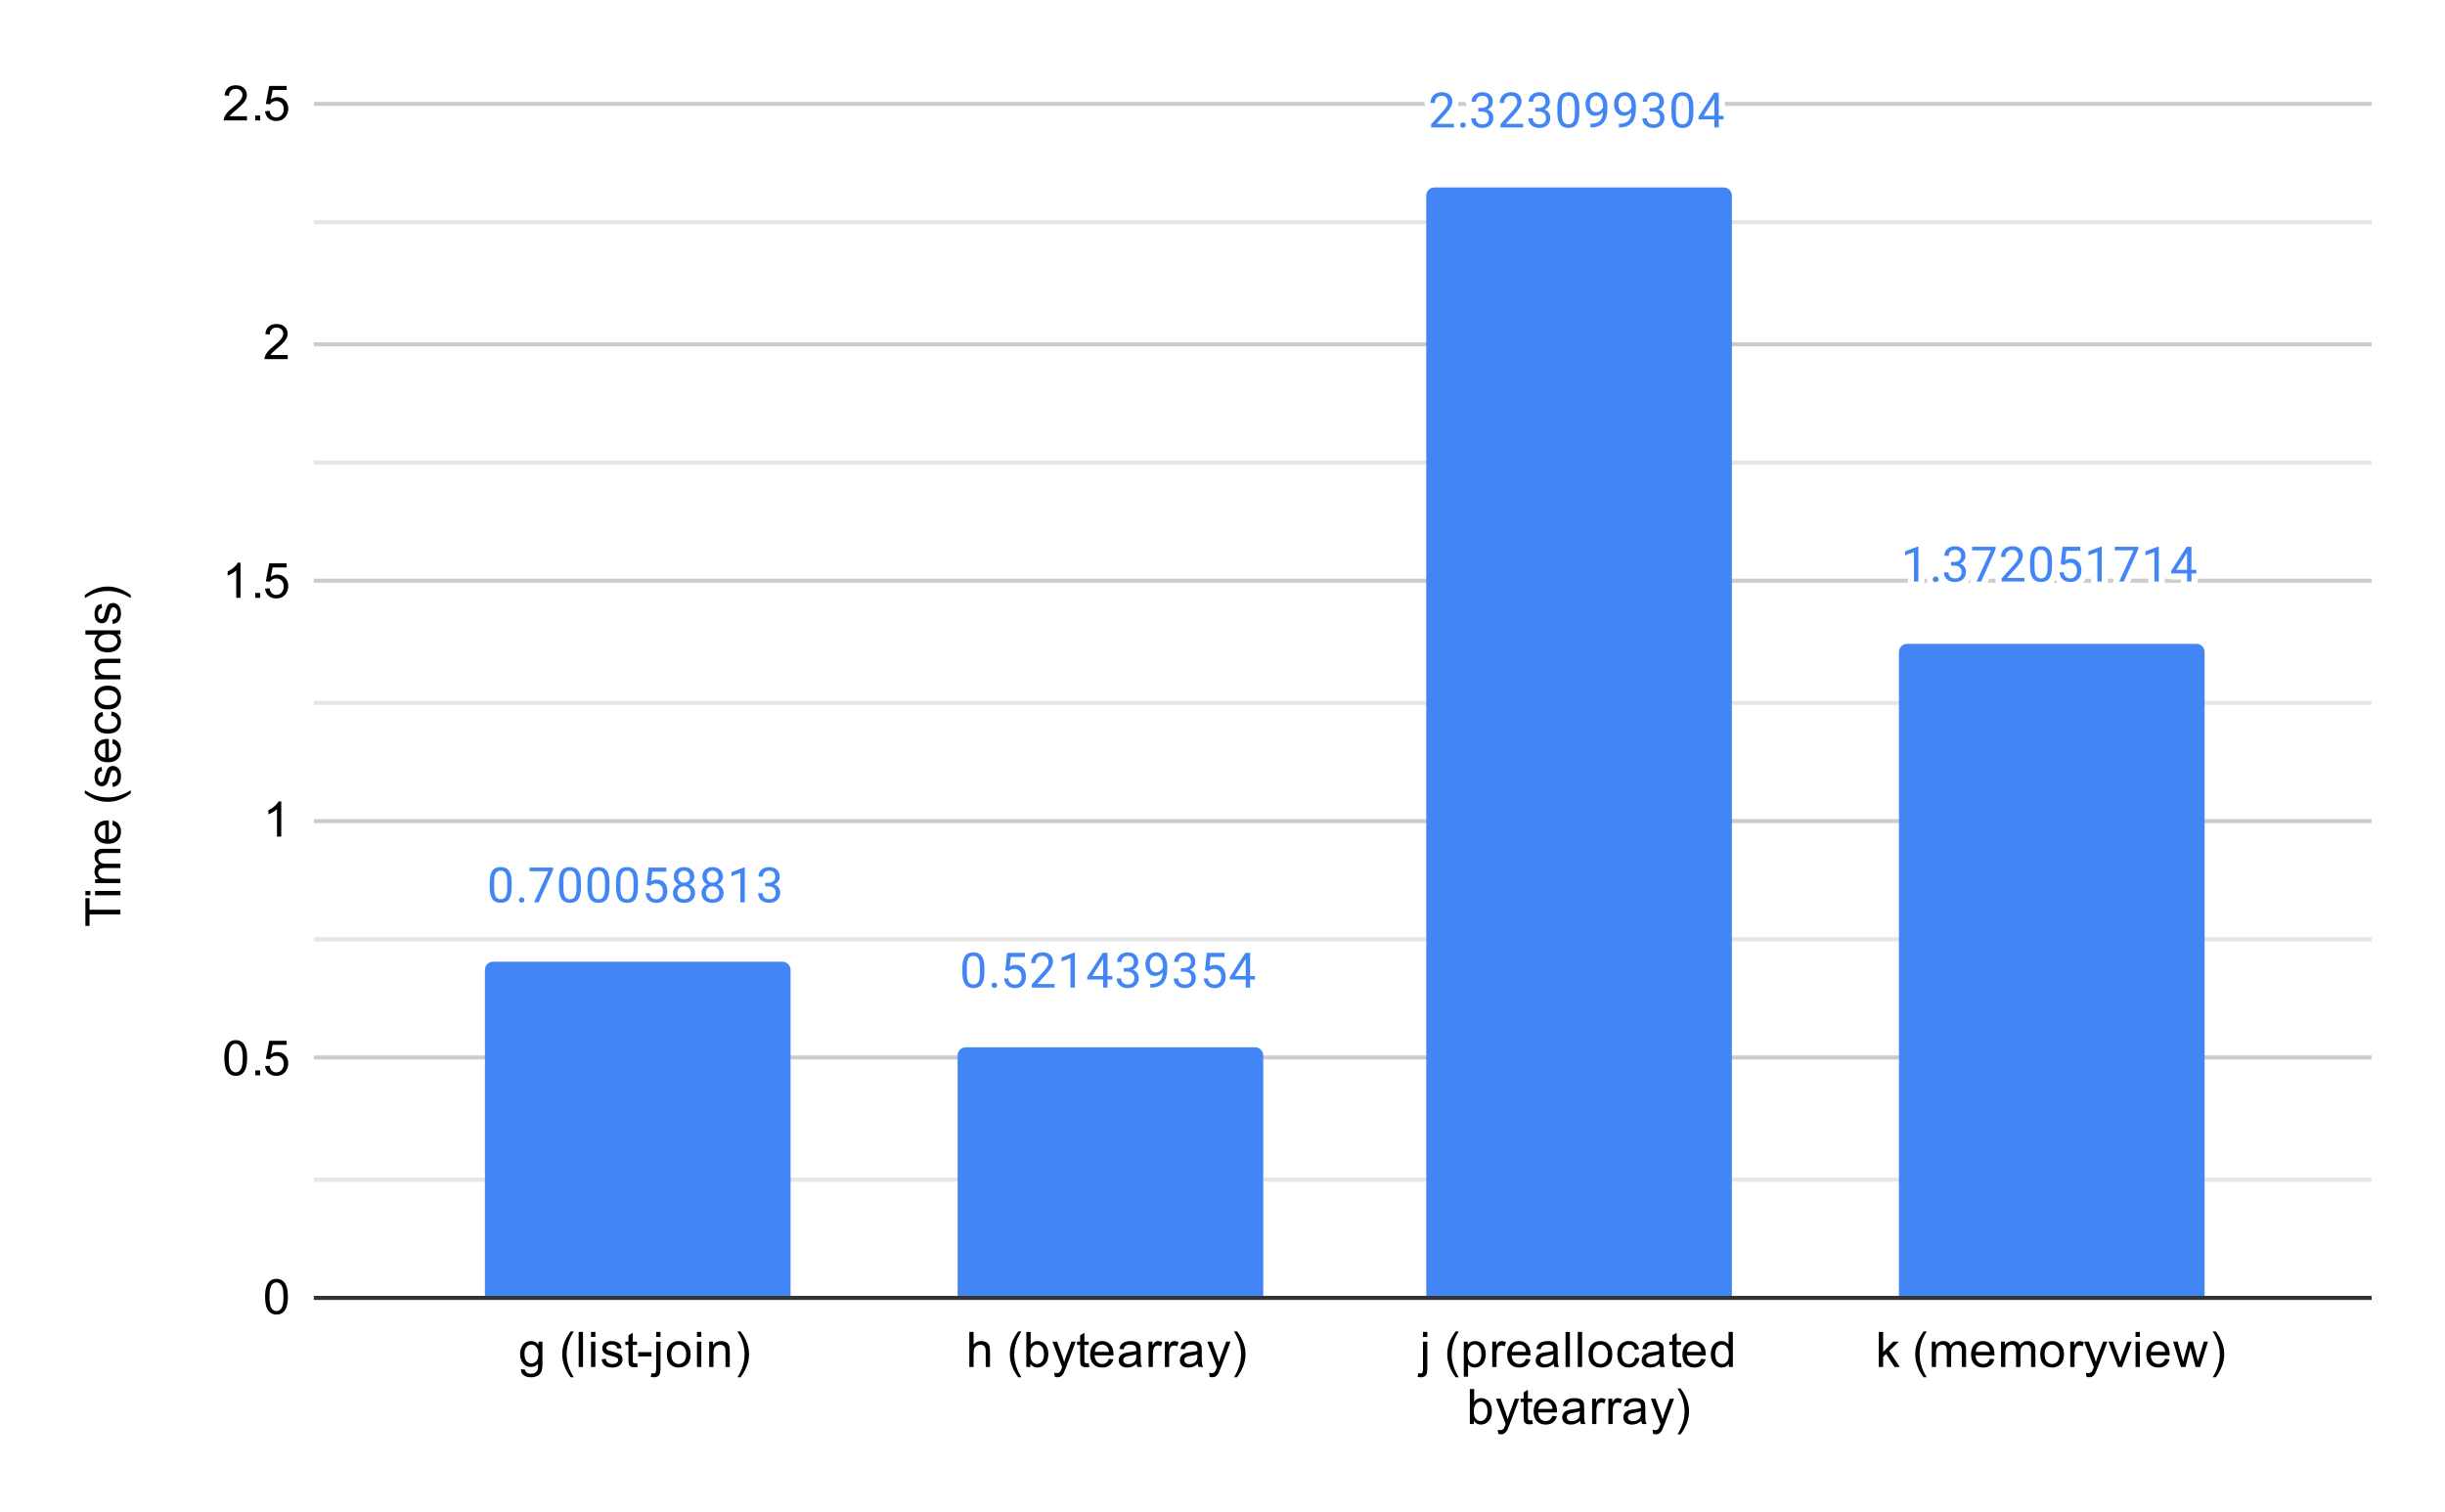 <?xml version="1.0" encoding="utf-8"?>
<svg version="1.1" viewBox="0.0 0.0 600.0 371.0" fill="none" stroke="none" stroke-linecap="square" stroke-miterlimit="10" width="600" height="371" xmlns:xlink="http://www.w3.org/1999/xlink" xmlns="http://www.w3.org/2000/svg"><path fill="#ffffff" d="M0 0L600.0 0L600.0 371.0L0 371.0L0 0Z" fill-rule="nonzero"/><path stroke="#333333" stroke-width="1.0" stroke-linecap="butt" d="M77.5 318.5L581.5 318.5" fill-rule="nonzero"/><path stroke="#cccccc" stroke-width="1.0" stroke-linecap="butt" d="M77.5 259.5L581.5 259.5" fill-rule="nonzero"/><path stroke="#cccccc" stroke-width="1.0" stroke-linecap="butt" d="M77.5 201.5L581.5 201.5" fill-rule="nonzero"/><path stroke="#cccccc" stroke-width="1.0" stroke-linecap="butt" d="M77.5 142.5L581.5 142.5" fill-rule="nonzero"/><path stroke="#cccccc" stroke-width="1.0" stroke-linecap="butt" d="M77.5 84.5L581.5 84.5" fill-rule="nonzero"/><path stroke="#cccccc" stroke-width="1.0" stroke-linecap="butt" d="M77.5 25.5L581.5 25.5" fill-rule="nonzero"/><path stroke="#e6e6e6" stroke-width="1.0" stroke-linecap="butt" d="M77.5 289.5L581.5 289.5" fill-rule="nonzero"/><path stroke="#e6e6e6" stroke-width="1.0" stroke-linecap="butt" d="M77.5 230.5L581.5 230.5" fill-rule="nonzero"/><path stroke="#e6e6e6" stroke-width="1.0" stroke-linecap="butt" d="M77.5 172.5L581.5 172.5" fill-rule="nonzero"/><path stroke="#e6e6e6" stroke-width="1.0" stroke-linecap="butt" d="M77.5 113.5L581.5 113.5" fill-rule="nonzero"/><path stroke="#e6e6e6" stroke-width="1.0" stroke-linecap="butt" d="M77.5 54.5L581.5 54.5" fill-rule="nonzero"/><clipPath id="id_0"><path d="M77.55 25.55L581.45 25.55L581.45 318.45L77.55 318.45L77.55 25.55Z" clip-rule="nonzero"/></clipPath><path stroke="#000000" stroke-width="0.0" stroke-linecap="butt" stroke-opacity="0.0" clip-path="url(#id_0)" d="M194.0 318.0L119.0 318.0L119.0 238.0C119.0 236.895 119.895 236.0 121.0 236.0L192.0 236.0C193.105 236.0 194.0 236.895 194.0 238.0Z" fill-rule="nonzero"/><path fill="#4285f4" clip-path="url(#id_0)" d="M194.0 318.0L119.0 318.0L119.0 238.0C119.0 236.895 119.895 236.0 121.0 236.0L192.0 236.0C193.105 236.0 194.0 236.895 194.0 238.0Z" fill-rule="nonzero"/><path stroke="#000000" stroke-width="0.0" stroke-linecap="butt" stroke-opacity="0.0" clip-path="url(#id_0)" d="M310.0 318.0L235.0 318.0L235.0 259.0C235.0 257.895 235.895 257.0 237.0 257.0L308.0 257.0C309.105 257.0 310.0 257.895 310.0 259.0Z" fill-rule="nonzero"/><path fill="#4285f4" clip-path="url(#id_0)" d="M310.0 318.0L235.0 318.0L235.0 259.0C235.0 257.895 235.895 257.0 237.0 257.0L308.0 257.0C309.105 257.0 310.0 257.895 310.0 259.0Z" fill-rule="nonzero"/><path stroke="#000000" stroke-width="0.0" stroke-linecap="butt" stroke-opacity="0.0" clip-path="url(#id_0)" d="M425.0 318.0L350.0 318.0L350.0 48.0C350.0 46.895 350.895 46.0 352.0 46.0L423.0 46.0C424.105 46.0 425.0 46.895 425.0 48.0Z" fill-rule="nonzero"/><path fill="#4285f4" clip-path="url(#id_0)" d="M425.0 318.0L350.0 318.0L350.0 48.0C350.0 46.895 350.895 46.0 352.0 46.0L423.0 46.0C424.105 46.0 425.0 46.895 425.0 48.0Z" fill-rule="nonzero"/><path stroke="#000000" stroke-width="0.0" stroke-linecap="butt" stroke-opacity="0.0" clip-path="url(#id_0)" d="M541.0 318.0L466.0 318.0L466.0 160.0C466.0 158.895 466.895 158.0 468.0 158.0L539.0 158.0C540.105 158.0 541.0 158.895 541.0 160.0Z" fill-rule="nonzero"/><path fill="#4285f4" clip-path="url(#id_0)" d="M541.0 318.0L466.0 318.0L466.0 160.0C466.0 158.895 466.895 158.0 468.0 158.0L539.0 158.0C540.105 158.0 541.0 158.895 541.0 160.0Z" fill-rule="nonzero"/><path stroke="#ffffff" stroke-width="3.0" stroke-linejoin="round" stroke-linecap="round" d="M125.562 217.79Q125.562 219.697 124.906 220.634Q124.266 221.556 122.875 221.556Q121.516 221.556 120.859 220.65Q120.203 219.744 120.172 217.931L120.172 216.494Q120.172 214.603 120.812 213.697Q121.469 212.775 122.859 212.775Q124.234 212.775 124.891 213.665Q125.547 214.54 125.562 216.384L125.562 217.79ZM124.469 216.306Q124.469 214.931 124.078 214.306Q123.703 213.665 122.859 213.665Q122.031 213.665 121.641 214.306Q121.266 214.931 121.266 216.228L121.266 217.962Q121.266 219.337 121.656 220.009Q122.062 220.665 122.875 220.665Q123.672 220.665 124.062 220.04Q124.453 219.415 124.469 218.087L124.469 216.306ZM127.344 220.869Q127.344 220.587 127.5 220.4Q127.672 220.212 128.0 220.212Q128.344 220.212 128.516 220.4Q128.688 220.587 128.688 220.869Q128.688 221.134 128.516 221.322Q128.344 221.494 128.0 221.494Q127.672 221.494 127.5 221.322Q127.344 221.134 127.344 220.869ZM135.719 213.509L132.188 221.431L131.047 221.431L134.562 213.79L129.953 213.79L129.953 212.9L135.719 212.9L135.719 213.509ZM142.562 217.79Q142.562 219.697 141.906 220.634Q141.266 221.556 139.875 221.556Q138.516 221.556 137.859 220.65Q137.203 219.744 137.172 217.931L137.172 216.494Q137.172 214.603 137.812 213.697Q138.469 212.775 139.859 212.775Q141.234 212.775 141.891 213.665Q142.547 214.54 142.562 216.384L142.562 217.79ZM141.469 216.306Q141.469 214.931 141.078 214.306Q140.703 213.665 139.859 213.665Q139.031 213.665 138.641 214.306Q138.266 214.931 138.266 216.228L138.266 217.962Q138.266 219.337 138.656 220.009Q139.062 220.665 139.875 220.665Q140.672 220.665 141.062 220.04Q141.453 219.415 141.469 218.087L141.469 216.306ZM149.562 217.79Q149.562 219.697 148.906 220.634Q148.266 221.556 146.875 221.556Q145.516 221.556 144.859 220.65Q144.203 219.744 144.172 217.931L144.172 216.494Q144.172 214.603 144.812 213.697Q145.469 212.775 146.859 212.775Q148.234 212.775 148.891 213.665Q149.547 214.54 149.562 216.384L149.562 217.79ZM148.469 216.306Q148.469 214.931 148.078 214.306Q147.703 213.665 146.859 213.665Q146.031 213.665 145.641 214.306Q145.266 214.931 145.266 216.228L145.266 217.962Q145.266 219.337 145.656 220.009Q146.062 220.665 146.875 220.665Q147.672 220.665 148.062 220.04Q148.453 219.415 148.469 218.087L148.469 216.306ZM156.562 217.79Q156.562 219.697 155.906 220.634Q155.266 221.556 153.875 221.556Q152.516 221.556 151.859 220.65Q151.203 219.744 151.172 217.931L151.172 216.494Q151.172 214.603 151.812 213.697Q152.469 212.775 153.859 212.775Q155.234 212.775 155.891 213.665Q156.547 214.54 156.562 216.384L156.562 217.79ZM155.469 216.306Q155.469 214.931 155.078 214.306Q154.703 213.665 153.859 213.665Q153.031 213.665 152.641 214.306Q152.266 214.931 152.266 216.228L152.266 217.962Q152.266 219.337 152.656 220.009Q153.062 220.665 153.875 220.665Q154.672 220.665 155.062 220.04Q155.453 219.415 155.469 218.087L155.469 216.306ZM158.703 217.15L159.141 212.9L163.516 212.9L163.516 213.9L160.062 213.9L159.797 216.228Q160.438 215.853 161.234 215.853Q162.391 215.853 163.078 216.634Q163.766 217.4 163.766 218.712Q163.766 220.025 163.047 220.79Q162.344 221.556 161.062 221.556Q159.938 221.556 159.219 220.931Q158.5 220.29 158.406 219.181L159.422 219.181Q159.531 219.915 159.953 220.29Q160.375 220.665 161.062 220.665Q161.812 220.665 162.25 220.15Q162.688 219.634 162.688 218.728Q162.688 217.869 162.219 217.353Q161.75 216.837 160.969 216.837Q160.266 216.837 159.859 217.134L159.578 217.369L158.703 217.15ZM170.391 215.119Q170.391 215.759 170.047 216.259Q169.703 216.759 169.141 217.04Q169.797 217.322 170.188 217.884Q170.578 218.431 170.578 219.134Q170.578 220.228 169.828 220.9Q169.094 221.556 167.875 221.556Q166.641 221.556 165.891 220.9Q165.156 220.228 165.156 219.134Q165.156 218.431 165.531 217.884Q165.906 217.322 166.578 217.04Q166.016 216.759 165.688 216.259Q165.359 215.759 165.359 215.119Q165.359 214.04 166.047 213.415Q166.734 212.775 167.875 212.775Q169.0 212.775 169.688 213.415Q170.391 214.04 170.391 215.119ZM169.5 219.103Q169.5 218.384 169.047 217.947Q168.594 217.494 167.859 217.494Q167.125 217.494 166.672 217.947Q166.234 218.384 166.234 219.119Q166.234 219.837 166.672 220.259Q167.109 220.665 167.875 220.665Q168.625 220.665 169.062 220.244Q169.5 219.822 169.5 219.103ZM167.875 213.665Q167.234 213.665 166.828 214.072Q166.438 214.462 166.438 215.15Q166.438 215.79 166.828 216.197Q167.219 216.603 167.859 216.603Q168.516 216.603 168.906 216.197Q169.297 215.79 169.297 215.15Q169.297 214.494 168.891 214.087Q168.484 213.665 167.875 213.665ZM177.391 215.119Q177.391 215.759 177.047 216.259Q176.703 216.759 176.141 217.04Q176.797 217.322 177.188 217.884Q177.578 218.431 177.578 219.134Q177.578 220.228 176.828 220.9Q176.094 221.556 174.875 221.556Q173.641 221.556 172.891 220.9Q172.156 220.228 172.156 219.134Q172.156 218.431 172.531 217.884Q172.906 217.322 173.578 217.04Q173.016 216.759 172.688 216.259Q172.359 215.759 172.359 215.119Q172.359 214.04 173.047 213.415Q173.734 212.775 174.875 212.775Q176.0 212.775 176.688 213.415Q177.391 214.04 177.391 215.119ZM176.5 219.103Q176.5 218.384 176.047 217.947Q175.594 217.494 174.859 217.494Q174.125 217.494 173.672 217.947Q173.234 218.384 173.234 219.119Q173.234 219.837 173.672 220.259Q174.109 220.665 174.875 220.665Q175.625 220.665 176.062 220.244Q176.5 219.822 176.5 219.103ZM174.875 213.665Q174.234 213.665 173.828 214.072Q173.438 214.462 173.438 215.15Q173.438 215.79 173.828 216.197Q174.219 216.603 174.859 216.603Q175.516 216.603 175.906 216.197Q176.297 215.79 176.297 215.15Q176.297 214.494 175.891 214.087Q175.484 213.665 174.875 213.665ZM182.766 221.431L181.688 221.431L181.688 214.212L179.5 215.009L179.5 214.025L182.609 212.853L182.766 212.853L182.766 221.431ZM187.781 216.634L188.594 216.634Q189.375 216.619 189.812 216.228Q190.25 215.837 190.25 215.165Q190.25 213.665 188.75 213.665Q188.047 213.665 187.625 214.072Q187.219 214.478 187.219 215.134L186.125 215.134Q186.125 214.119 186.859 213.447Q187.609 212.775 188.75 212.775Q189.953 212.775 190.641 213.415Q191.328 214.056 191.328 215.197Q191.328 215.759 190.969 216.275Q190.609 216.79 189.984 217.056Q190.688 217.275 191.062 217.79Q191.453 218.306 191.453 219.056Q191.453 220.197 190.703 220.884Q189.953 221.556 188.75 221.556Q187.562 221.556 186.797 220.9Q186.047 220.244 186.047 219.181L187.141 219.181Q187.141 219.853 187.578 220.259Q188.016 220.665 188.766 220.665Q189.547 220.665 189.953 220.259Q190.375 219.837 190.375 219.072Q190.375 218.337 189.922 217.947Q189.469 217.54 188.594 217.525L187.781 217.525L187.781 216.634Z" fill-rule="nonzero"/><path fill="#4285f4" d="M125.562 217.79Q125.562 219.697 124.906 220.634Q124.266 221.556 122.875 221.556Q121.516 221.556 120.859 220.65Q120.203 219.744 120.172 217.931L120.172 216.494Q120.172 214.603 120.812 213.697Q121.469 212.775 122.859 212.775Q124.234 212.775 124.891 213.665Q125.547 214.54 125.562 216.384L125.562 217.79ZM124.469 216.306Q124.469 214.931 124.078 214.306Q123.703 213.665 122.859 213.665Q122.031 213.665 121.641 214.306Q121.266 214.931 121.266 216.228L121.266 217.962Q121.266 219.337 121.656 220.009Q122.062 220.665 122.875 220.665Q123.672 220.665 124.062 220.04Q124.453 219.415 124.469 218.087L124.469 216.306ZM127.344 220.869Q127.344 220.587 127.5 220.4Q127.672 220.212 128.0 220.212Q128.344 220.212 128.516 220.4Q128.688 220.587 128.688 220.869Q128.688 221.134 128.516 221.322Q128.344 221.494 128.0 221.494Q127.672 221.494 127.5 221.322Q127.344 221.134 127.344 220.869ZM135.719 213.509L132.188 221.431L131.047 221.431L134.562 213.79L129.953 213.79L129.953 212.9L135.719 212.9L135.719 213.509ZM142.562 217.79Q142.562 219.697 141.906 220.634Q141.266 221.556 139.875 221.556Q138.516 221.556 137.859 220.65Q137.203 219.744 137.172 217.931L137.172 216.494Q137.172 214.603 137.812 213.697Q138.469 212.775 139.859 212.775Q141.234 212.775 141.891 213.665Q142.547 214.54 142.562 216.384L142.562 217.79ZM141.469 216.306Q141.469 214.931 141.078 214.306Q140.703 213.665 139.859 213.665Q139.031 213.665 138.641 214.306Q138.266 214.931 138.266 216.228L138.266 217.962Q138.266 219.337 138.656 220.009Q139.062 220.665 139.875 220.665Q140.672 220.665 141.062 220.04Q141.453 219.415 141.469 218.087L141.469 216.306ZM149.562 217.79Q149.562 219.697 148.906 220.634Q148.266 221.556 146.875 221.556Q145.516 221.556 144.859 220.65Q144.203 219.744 144.172 217.931L144.172 216.494Q144.172 214.603 144.812 213.697Q145.469 212.775 146.859 212.775Q148.234 212.775 148.891 213.665Q149.547 214.54 149.562 216.384L149.562 217.79ZM148.469 216.306Q148.469 214.931 148.078 214.306Q147.703 213.665 146.859 213.665Q146.031 213.665 145.641 214.306Q145.266 214.931 145.266 216.228L145.266 217.962Q145.266 219.337 145.656 220.009Q146.062 220.665 146.875 220.665Q147.672 220.665 148.062 220.04Q148.453 219.415 148.469 218.087L148.469 216.306ZM156.562 217.79Q156.562 219.697 155.906 220.634Q155.266 221.556 153.875 221.556Q152.516 221.556 151.859 220.65Q151.203 219.744 151.172 217.931L151.172 216.494Q151.172 214.603 151.812 213.697Q152.469 212.775 153.859 212.775Q155.234 212.775 155.891 213.665Q156.547 214.54 156.562 216.384L156.562 217.79ZM155.469 216.306Q155.469 214.931 155.078 214.306Q154.703 213.665 153.859 213.665Q153.031 213.665 152.641 214.306Q152.266 214.931 152.266 216.228L152.266 217.962Q152.266 219.337 152.656 220.009Q153.062 220.665 153.875 220.665Q154.672 220.665 155.062 220.04Q155.453 219.415 155.469 218.087L155.469 216.306ZM158.703 217.15L159.141 212.9L163.516 212.9L163.516 213.9L160.062 213.9L159.797 216.228Q160.438 215.853 161.234 215.853Q162.391 215.853 163.078 216.634Q163.766 217.4 163.766 218.712Q163.766 220.025 163.047 220.79Q162.344 221.556 161.062 221.556Q159.938 221.556 159.219 220.931Q158.5 220.29 158.406 219.181L159.422 219.181Q159.531 219.915 159.953 220.29Q160.375 220.665 161.062 220.665Q161.812 220.665 162.25 220.15Q162.688 219.634 162.688 218.728Q162.688 217.869 162.219 217.353Q161.75 216.837 160.969 216.837Q160.266 216.837 159.859 217.134L159.578 217.369L158.703 217.15ZM170.391 215.119Q170.391 215.759 170.047 216.259Q169.703 216.759 169.141 217.04Q169.797 217.322 170.188 217.884Q170.578 218.431 170.578 219.134Q170.578 220.228 169.828 220.9Q169.094 221.556 167.875 221.556Q166.641 221.556 165.891 220.9Q165.156 220.228 165.156 219.134Q165.156 218.431 165.531 217.884Q165.906 217.322 166.578 217.04Q166.016 216.759 165.688 216.259Q165.359 215.759 165.359 215.119Q165.359 214.04 166.047 213.415Q166.734 212.775 167.875 212.775Q169.0 212.775 169.688 213.415Q170.391 214.04 170.391 215.119ZM169.5 219.103Q169.5 218.384 169.047 217.947Q168.594 217.494 167.859 217.494Q167.125 217.494 166.672 217.947Q166.234 218.384 166.234 219.119Q166.234 219.837 166.672 220.259Q167.109 220.665 167.875 220.665Q168.625 220.665 169.062 220.244Q169.5 219.822 169.5 219.103ZM167.875 213.665Q167.234 213.665 166.828 214.072Q166.438 214.462 166.438 215.15Q166.438 215.79 166.828 216.197Q167.219 216.603 167.859 216.603Q168.516 216.603 168.906 216.197Q169.297 215.79 169.297 215.15Q169.297 214.494 168.891 214.087Q168.484 213.665 167.875 213.665ZM177.391 215.119Q177.391 215.759 177.047 216.259Q176.703 216.759 176.141 217.04Q176.797 217.322 177.188 217.884Q177.578 218.431 177.578 219.134Q177.578 220.228 176.828 220.9Q176.094 221.556 174.875 221.556Q173.641 221.556 172.891 220.9Q172.156 220.228 172.156 219.134Q172.156 218.431 172.531 217.884Q172.906 217.322 173.578 217.04Q173.016 216.759 172.688 216.259Q172.359 215.759 172.359 215.119Q172.359 214.04 173.047 213.415Q173.734 212.775 174.875 212.775Q176.0 212.775 176.688 213.415Q177.391 214.04 177.391 215.119ZM176.5 219.103Q176.5 218.384 176.047 217.947Q175.594 217.494 174.859 217.494Q174.125 217.494 173.672 217.947Q173.234 218.384 173.234 219.119Q173.234 219.837 173.672 220.259Q174.109 220.665 174.875 220.665Q175.625 220.665 176.062 220.244Q176.5 219.822 176.5 219.103ZM174.875 213.665Q174.234 213.665 173.828 214.072Q173.438 214.462 173.438 215.15Q173.438 215.79 173.828 216.197Q174.219 216.603 174.859 216.603Q175.516 216.603 175.906 216.197Q176.297 215.79 176.297 215.15Q176.297 214.494 175.891 214.087Q175.484 213.665 174.875 213.665ZM182.766 221.431L181.688 221.431L181.688 214.212L179.5 215.009L179.5 214.025L182.609 212.853L182.766 212.853L182.766 221.431ZM187.781 216.634L188.594 216.634Q189.375 216.619 189.812 216.228Q190.25 215.837 190.25 215.165Q190.25 213.665 188.75 213.665Q188.047 213.665 187.625 214.072Q187.219 214.478 187.219 215.134L186.125 215.134Q186.125 214.119 186.859 213.447Q187.609 212.775 188.75 212.775Q189.953 212.775 190.641 213.415Q191.328 214.056 191.328 215.197Q191.328 215.759 190.969 216.275Q190.609 216.79 189.984 217.056Q190.688 217.275 191.062 217.79Q191.453 218.306 191.453 219.056Q191.453 220.197 190.703 220.884Q189.953 221.556 188.75 221.556Q187.562 221.556 186.797 220.9Q186.047 220.244 186.047 219.181L187.141 219.181Q187.141 219.853 187.578 220.259Q188.016 220.665 188.766 220.665Q189.547 220.665 189.953 220.259Q190.375 219.837 190.375 219.072Q190.375 218.337 189.922 217.947Q189.469 217.54 188.594 217.525L187.781 217.525L187.781 216.634Z" fill-rule="nonzero"/><path stroke="#ffffff" stroke-width="3.0" stroke-linejoin="round" stroke-linecap="round" d="M241.562 238.718Q241.562 240.624 240.906 241.561Q240.266 242.483 238.875 242.483Q237.516 242.483 236.859 241.577Q236.203 240.671 236.172 238.858L236.172 237.421Q236.172 235.53 236.812 234.624Q237.469 233.702 238.859 233.702Q240.234 233.702 240.891 234.593Q241.547 235.468 241.562 237.311L241.562 238.718ZM240.469 237.233Q240.469 235.858 240.078 235.233Q239.703 234.593 238.859 234.593Q238.031 234.593 237.641 235.233Q237.266 235.858 237.266 237.155L237.266 238.889Q237.266 240.264 237.656 240.936Q238.062 241.593 238.875 241.593Q239.672 241.593 240.062 240.968Q240.453 240.343 240.469 239.014L240.469 237.233ZM243.344 241.796Q243.344 241.514 243.5 241.327Q243.672 241.139 244.0 241.139Q244.344 241.139 244.516 241.327Q244.688 241.514 244.688 241.796Q244.688 242.061 244.516 242.249Q244.344 242.421 244.0 242.421Q243.672 242.421 243.5 242.249Q243.344 242.061 243.344 241.796ZM246.703 238.077L247.141 233.827L251.516 233.827L251.516 234.827L248.062 234.827L247.797 237.155Q248.438 236.78 249.234 236.78Q250.391 236.78 251.078 237.561Q251.766 238.327 251.766 239.639Q251.766 240.952 251.047 241.718Q250.344 242.483 249.062 242.483Q247.938 242.483 247.219 241.858Q246.5 241.218 246.406 240.108L247.422 240.108Q247.531 240.843 247.953 241.218Q248.375 241.593 249.062 241.593Q249.812 241.593 250.25 241.077Q250.688 240.561 250.688 239.655Q250.688 238.796 250.219 238.28Q249.75 237.764 248.969 237.764Q248.266 237.764 247.859 238.061L247.578 238.296L246.703 238.077ZM258.797 242.358L253.203 242.358L253.203 241.577L256.156 238.296Q256.812 237.546 257.062 237.093Q257.312 236.624 257.312 236.124Q257.312 235.452 256.906 235.03Q256.516 234.593 255.828 234.593Q255.031 234.593 254.578 235.061Q254.125 235.514 254.125 236.343L253.047 236.343Q253.047 235.155 253.797 234.436Q254.562 233.702 255.828 233.702Q257.031 233.702 257.719 234.327Q258.406 234.952 258.406 235.999Q258.406 237.249 256.797 238.999L254.516 241.468L258.797 241.468L258.797 242.358ZM263.766 242.358L262.688 242.358L262.688 235.139L260.5 235.936L260.5 234.952L263.609 233.78L263.766 233.78L263.766 242.358ZM271.781 239.499L272.969 239.499L272.969 240.374L271.781 240.374L271.781 242.358L270.703 242.358L270.703 240.374L266.812 240.374L266.812 239.733L270.625 233.827L271.781 233.827L271.781 239.499ZM268.047 239.499L270.703 239.499L270.703 235.311L270.562 235.546L268.047 239.499ZM275.781 237.561L276.594 237.561Q277.375 237.546 277.812 237.155Q278.25 236.764 278.25 236.093Q278.25 234.593 276.75 234.593Q276.047 234.593 275.625 234.999Q275.219 235.405 275.219 236.061L274.125 236.061Q274.125 235.046 274.859 234.374Q275.609 233.702 276.75 233.702Q277.953 233.702 278.641 234.343Q279.328 234.983 279.328 236.124Q279.328 236.686 278.969 237.202Q278.609 237.718 277.984 237.983Q278.688 238.202 279.062 238.718Q279.453 239.233 279.453 239.983Q279.453 241.124 278.703 241.811Q277.953 242.483 276.75 242.483Q275.562 242.483 274.797 241.827Q274.047 241.171 274.047 240.108L275.141 240.108Q275.141 240.78 275.578 241.186Q276.016 241.593 276.766 241.593Q277.547 241.593 277.953 241.186Q278.375 240.764 278.375 239.999Q278.375 239.264 277.922 238.874Q277.469 238.468 276.594 238.452L275.781 238.452L275.781 237.561ZM285.359 238.608Q285.031 239.014 284.547 239.264Q284.078 239.499 283.516 239.499Q282.781 239.499 282.234 239.139Q281.688 238.78 281.391 238.124Q281.094 237.452 281.094 236.655Q281.094 235.811 281.406 235.124Q281.734 234.436 282.328 234.077Q282.938 233.702 283.734 233.702Q285.0 233.702 285.719 234.655Q286.453 235.608 286.453 237.233L286.453 237.546Q286.453 240.046 285.469 241.186Q284.484 242.327 282.5 242.358L282.281 242.358L282.281 241.452L282.516 241.452Q283.859 241.421 284.578 240.749Q285.297 240.077 285.359 238.608ZM283.688 238.608Q284.234 238.608 284.688 238.28Q285.156 237.936 285.375 237.452L285.375 237.014Q285.375 235.952 284.906 235.28Q284.438 234.608 283.734 234.608Q283.016 234.608 282.578 235.155Q282.156 235.702 282.156 236.608Q282.156 237.483 282.562 238.046Q282.984 238.608 283.688 238.608ZM289.781 237.561L290.594 237.561Q291.375 237.546 291.812 237.155Q292.25 236.764 292.25 236.093Q292.25 234.593 290.75 234.593Q290.047 234.593 289.625 234.999Q289.219 235.405 289.219 236.061L288.125 236.061Q288.125 235.046 288.859 234.374Q289.609 233.702 290.75 233.702Q291.953 233.702 292.641 234.343Q293.328 234.983 293.328 236.124Q293.328 236.686 292.969 237.202Q292.609 237.718 291.984 237.983Q292.688 238.202 293.062 238.718Q293.453 239.233 293.453 239.983Q293.453 241.124 292.703 241.811Q291.953 242.483 290.75 242.483Q289.562 242.483 288.797 241.827Q288.047 241.171 288.047 240.108L289.141 240.108Q289.141 240.78 289.578 241.186Q290.016 241.593 290.766 241.593Q291.547 241.593 291.953 241.186Q292.375 240.764 292.375 239.999Q292.375 239.264 291.922 238.874Q291.469 238.468 290.594 238.452L289.781 238.452L289.781 237.561ZM295.703 238.077L296.141 233.827L300.516 233.827L300.516 234.827L297.062 234.827L296.797 237.155Q297.438 236.78 298.234 236.78Q299.391 236.78 300.078 237.561Q300.766 238.327 300.766 239.639Q300.766 240.952 300.047 241.718Q299.344 242.483 298.062 242.483Q296.938 242.483 296.219 241.858Q295.5 241.218 295.406 240.108L296.422 240.108Q296.531 240.843 296.953 241.218Q297.375 241.593 298.062 241.593Q298.812 241.593 299.25 241.077Q299.688 240.561 299.688 239.655Q299.688 238.796 299.219 238.28Q298.75 237.764 297.969 237.764Q297.266 237.764 296.859 238.061L296.578 238.296L295.703 238.077ZM306.781 239.499L307.969 239.499L307.969 240.374L306.781 240.374L306.781 242.358L305.703 242.358L305.703 240.374L301.812 240.374L301.812 239.733L305.625 233.827L306.781 233.827L306.781 239.499ZM303.047 239.499L305.703 239.499L305.703 235.311L305.562 235.546L303.047 239.499Z" fill-rule="nonzero"/><path fill="#4285f4" d="M241.562 238.718Q241.562 240.624 240.906 241.561Q240.266 242.483 238.875 242.483Q237.516 242.483 236.859 241.577Q236.203 240.671 236.172 238.858L236.172 237.421Q236.172 235.53 236.812 234.624Q237.469 233.702 238.859 233.702Q240.234 233.702 240.891 234.593Q241.547 235.468 241.562 237.311L241.562 238.718ZM240.469 237.233Q240.469 235.858 240.078 235.233Q239.703 234.593 238.859 234.593Q238.031 234.593 237.641 235.233Q237.266 235.858 237.266 237.155L237.266 238.889Q237.266 240.264 237.656 240.936Q238.062 241.593 238.875 241.593Q239.672 241.593 240.062 240.968Q240.453 240.343 240.469 239.014L240.469 237.233ZM243.344 241.796Q243.344 241.514 243.5 241.327Q243.672 241.139 244.0 241.139Q244.344 241.139 244.516 241.327Q244.688 241.514 244.688 241.796Q244.688 242.061 244.516 242.249Q244.344 242.421 244.0 242.421Q243.672 242.421 243.5 242.249Q243.344 242.061 243.344 241.796ZM246.703 238.077L247.141 233.827L251.516 233.827L251.516 234.827L248.062 234.827L247.797 237.155Q248.438 236.78 249.234 236.78Q250.391 236.78 251.078 237.561Q251.766 238.327 251.766 239.639Q251.766 240.952 251.047 241.718Q250.344 242.483 249.062 242.483Q247.938 242.483 247.219 241.858Q246.5 241.218 246.406 240.108L247.422 240.108Q247.531 240.843 247.953 241.218Q248.375 241.593 249.062 241.593Q249.812 241.593 250.25 241.077Q250.688 240.561 250.688 239.655Q250.688 238.796 250.219 238.28Q249.75 237.764 248.969 237.764Q248.266 237.764 247.859 238.061L247.578 238.296L246.703 238.077ZM258.797 242.358L253.203 242.358L253.203 241.577L256.156 238.296Q256.812 237.546 257.062 237.093Q257.312 236.624 257.312 236.124Q257.312 235.452 256.906 235.03Q256.516 234.593 255.828 234.593Q255.031 234.593 254.578 235.061Q254.125 235.514 254.125 236.343L253.047 236.343Q253.047 235.155 253.797 234.436Q254.562 233.702 255.828 233.702Q257.031 233.702 257.719 234.327Q258.406 234.952 258.406 235.999Q258.406 237.249 256.797 238.999L254.516 241.468L258.797 241.468L258.797 242.358ZM263.766 242.358L262.688 242.358L262.688 235.139L260.5 235.936L260.5 234.952L263.609 233.78L263.766 233.78L263.766 242.358ZM271.781 239.499L272.969 239.499L272.969 240.374L271.781 240.374L271.781 242.358L270.703 242.358L270.703 240.374L266.812 240.374L266.812 239.733L270.625 233.827L271.781 233.827L271.781 239.499ZM268.047 239.499L270.703 239.499L270.703 235.311L270.562 235.546L268.047 239.499ZM275.781 237.561L276.594 237.561Q277.375 237.546 277.812 237.155Q278.25 236.764 278.25 236.093Q278.25 234.593 276.75 234.593Q276.047 234.593 275.625 234.999Q275.219 235.405 275.219 236.061L274.125 236.061Q274.125 235.046 274.859 234.374Q275.609 233.702 276.75 233.702Q277.953 233.702 278.641 234.343Q279.328 234.983 279.328 236.124Q279.328 236.686 278.969 237.202Q278.609 237.718 277.984 237.983Q278.688 238.202 279.062 238.718Q279.453 239.233 279.453 239.983Q279.453 241.124 278.703 241.811Q277.953 242.483 276.75 242.483Q275.562 242.483 274.797 241.827Q274.047 241.171 274.047 240.108L275.141 240.108Q275.141 240.78 275.578 241.186Q276.016 241.593 276.766 241.593Q277.547 241.593 277.953 241.186Q278.375 240.764 278.375 239.999Q278.375 239.264 277.922 238.874Q277.469 238.468 276.594 238.452L275.781 238.452L275.781 237.561ZM285.359 238.608Q285.031 239.014 284.547 239.264Q284.078 239.499 283.516 239.499Q282.781 239.499 282.234 239.139Q281.688 238.78 281.391 238.124Q281.094 237.452 281.094 236.655Q281.094 235.811 281.406 235.124Q281.734 234.436 282.328 234.077Q282.938 233.702 283.734 233.702Q285.0 233.702 285.719 234.655Q286.453 235.608 286.453 237.233L286.453 237.546Q286.453 240.046 285.469 241.186Q284.484 242.327 282.5 242.358L282.281 242.358L282.281 241.452L282.516 241.452Q283.859 241.421 284.578 240.749Q285.297 240.077 285.359 238.608ZM283.688 238.608Q284.234 238.608 284.688 238.28Q285.156 237.936 285.375 237.452L285.375 237.014Q285.375 235.952 284.906 235.28Q284.438 234.608 283.734 234.608Q283.016 234.608 282.578 235.155Q282.156 235.702 282.156 236.608Q282.156 237.483 282.562 238.046Q282.984 238.608 283.688 238.608ZM289.781 237.561L290.594 237.561Q291.375 237.546 291.812 237.155Q292.25 236.764 292.25 236.093Q292.25 234.593 290.75 234.593Q290.047 234.593 289.625 234.999Q289.219 235.405 289.219 236.061L288.125 236.061Q288.125 235.046 288.859 234.374Q289.609 233.702 290.75 233.702Q291.953 233.702 292.641 234.343Q293.328 234.983 293.328 236.124Q293.328 236.686 292.969 237.202Q292.609 237.718 291.984 237.983Q292.688 238.202 293.062 238.718Q293.453 239.233 293.453 239.983Q293.453 241.124 292.703 241.811Q291.953 242.483 290.75 242.483Q289.562 242.483 288.797 241.827Q288.047 241.171 288.047 240.108L289.141 240.108Q289.141 240.78 289.578 241.186Q290.016 241.593 290.766 241.593Q291.547 241.593 291.953 241.186Q292.375 240.764 292.375 239.999Q292.375 239.264 291.922 238.874Q291.469 238.468 290.594 238.452L289.781 238.452L289.781 237.561ZM295.703 238.077L296.141 233.827L300.516 233.827L300.516 234.827L297.062 234.827L296.797 237.155Q297.438 236.78 298.234 236.78Q299.391 236.78 300.078 237.561Q300.766 238.327 300.766 239.639Q300.766 240.952 300.047 241.718Q299.344 242.483 298.062 242.483Q296.938 242.483 296.219 241.858Q295.5 241.218 295.406 240.108L296.422 240.108Q296.531 240.843 296.953 241.218Q297.375 241.593 298.062 241.593Q298.812 241.593 299.25 241.077Q299.688 240.561 299.688 239.655Q299.688 238.796 299.219 238.28Q298.75 237.764 297.969 237.764Q297.266 237.764 296.859 238.061L296.578 238.296L295.703 238.077ZM306.781 239.499L307.969 239.499L307.969 240.374L306.781 240.374L306.781 242.358L305.703 242.358L305.703 240.374L301.812 240.374L301.812 239.733L305.625 233.827L306.781 233.827L306.781 239.499ZM303.047 239.499L305.703 239.499L305.703 235.311L305.562 235.546L303.047 239.499Z" fill-rule="nonzero"/><path stroke="#ffffff" stroke-width="3.0" stroke-linejoin="round" stroke-linecap="round" d="M356.797 31.276L351.203 31.276L351.203 30.494L354.156 27.213Q354.812 26.463 355.062 26.01Q355.312 25.541 355.312 25.041Q355.312 24.369 354.906 23.948Q354.516 23.51 353.828 23.51Q353.031 23.51 352.578 23.979Q352.125 24.432 352.125 25.26L351.047 25.26Q351.047 24.073 351.797 23.354Q352.562 22.619 353.828 22.619Q355.031 22.619 355.719 23.244Q356.406 23.869 356.406 24.916Q356.406 26.166 354.797 27.916L352.516 30.385L356.797 30.385L356.797 31.276ZM358.344 30.713Q358.344 30.432 358.5 30.244Q358.672 30.057 359.0 30.057Q359.344 30.057 359.516 30.244Q359.688 30.432 359.688 30.713Q359.688 30.979 359.516 31.166Q359.344 31.338 359.0 31.338Q358.672 31.338 358.5 31.166Q358.344 30.979 358.344 30.713ZM362.781 26.479L363.594 26.479Q364.375 26.463 364.812 26.073Q365.25 25.682 365.25 25.01Q365.25 23.51 363.75 23.51Q363.047 23.51 362.625 23.916Q362.219 24.323 362.219 24.979L361.125 24.979Q361.125 23.963 361.859 23.291Q362.609 22.619 363.75 22.619Q364.953 22.619 365.641 23.26Q366.328 23.901 366.328 25.041Q366.328 25.604 365.969 26.119Q365.609 26.635 364.984 26.901Q365.688 27.119 366.062 27.635Q366.453 28.151 366.453 28.901Q366.453 30.041 365.703 30.729Q364.953 31.401 363.75 31.401Q362.562 31.401 361.797 30.744Q361.047 30.088 361.047 29.026L362.141 29.026Q362.141 29.698 362.578 30.104Q363.016 30.51 363.766 30.51Q364.547 30.51 364.953 30.104Q365.375 29.682 365.375 28.916Q365.375 28.182 364.922 27.791Q364.469 27.385 363.594 27.369L362.781 27.369L362.781 26.479ZM373.797 31.276L368.203 31.276L368.203 30.494L371.156 27.213Q371.812 26.463 372.062 26.01Q372.312 25.541 372.312 25.041Q372.312 24.369 371.906 23.948Q371.516 23.51 370.828 23.51Q370.031 23.51 369.578 23.979Q369.125 24.432 369.125 25.26L368.047 25.26Q368.047 24.073 368.797 23.354Q369.562 22.619 370.828 22.619Q372.031 22.619 372.719 23.244Q373.406 23.869 373.406 24.916Q373.406 26.166 371.797 27.916L369.516 30.385L373.797 30.385L373.797 31.276ZM376.781 26.479L377.594 26.479Q378.375 26.463 378.812 26.073Q379.25 25.682 379.25 25.01Q379.25 23.51 377.75 23.51Q377.047 23.51 376.625 23.916Q376.219 24.323 376.219 24.979L375.125 24.979Q375.125 23.963 375.859 23.291Q376.609 22.619 377.75 22.619Q378.953 22.619 379.641 23.26Q380.328 23.901 380.328 25.041Q380.328 25.604 379.969 26.119Q379.609 26.635 378.984 26.901Q379.688 27.119 380.062 27.635Q380.453 28.151 380.453 28.901Q380.453 30.041 379.703 30.729Q378.953 31.401 377.75 31.401Q376.562 31.401 375.797 30.744Q375.047 30.088 375.047 29.026L376.141 29.026Q376.141 29.698 376.578 30.104Q377.016 30.51 377.766 30.51Q378.547 30.51 378.953 30.104Q379.375 29.682 379.375 28.916Q379.375 28.182 378.922 27.791Q378.469 27.385 377.594 27.369L376.781 27.369L376.781 26.479ZM387.562 27.635Q387.562 29.541 386.906 30.479Q386.266 31.401 384.875 31.401Q383.516 31.401 382.859 30.494Q382.203 29.588 382.172 27.776L382.172 26.338Q382.172 24.448 382.812 23.541Q383.469 22.619 384.859 22.619Q386.234 22.619 386.891 23.51Q387.547 24.385 387.562 26.229L387.562 27.635ZM386.469 26.151Q386.469 24.776 386.078 24.151Q385.703 23.51 384.859 23.51Q384.031 23.51 383.641 24.151Q383.266 24.776 383.266 26.073L383.266 27.807Q383.266 29.182 383.656 29.854Q384.062 30.51 384.875 30.51Q385.672 30.51 386.062 29.885Q386.453 29.26 386.469 27.932L386.469 26.151ZM393.359 27.526Q393.031 27.932 392.547 28.182Q392.078 28.416 391.516 28.416Q390.781 28.416 390.234 28.057Q389.688 27.698 389.391 27.041Q389.094 26.369 389.094 25.573Q389.094 24.729 389.406 24.041Q389.734 23.354 390.328 22.994Q390.938 22.619 391.734 22.619Q393.0 22.619 393.719 23.573Q394.453 24.526 394.453 26.151L394.453 26.463Q394.453 28.963 393.469 30.104Q392.484 31.244 390.5 31.276L390.281 31.276L390.281 30.369L390.516 30.369Q391.859 30.338 392.578 29.666Q393.297 28.994 393.359 27.526ZM391.688 27.526Q392.234 27.526 392.688 27.198Q393.156 26.854 393.375 26.369L393.375 25.932Q393.375 24.869 392.906 24.198Q392.438 23.526 391.734 23.526Q391.016 23.526 390.578 24.073Q390.156 24.619 390.156 25.526Q390.156 26.401 390.562 26.963Q390.984 27.526 391.688 27.526ZM400.359 27.526Q400.031 27.932 399.547 28.182Q399.078 28.416 398.516 28.416Q397.781 28.416 397.234 28.057Q396.688 27.698 396.391 27.041Q396.094 26.369 396.094 25.573Q396.094 24.729 396.406 24.041Q396.734 23.354 397.328 22.994Q397.938 22.619 398.734 22.619Q400.0 22.619 400.719 23.573Q401.453 24.526 401.453 26.151L401.453 26.463Q401.453 28.963 400.469 30.104Q399.484 31.244 397.5 31.276L397.281 31.276L397.281 30.369L397.516 30.369Q398.859 30.338 399.578 29.666Q400.297 28.994 400.359 27.526ZM398.688 27.526Q399.234 27.526 399.688 27.198Q400.156 26.854 400.375 26.369L400.375 25.932Q400.375 24.869 399.906 24.198Q399.438 23.526 398.734 23.526Q398.016 23.526 397.578 24.073Q397.156 24.619 397.156 25.526Q397.156 26.401 397.562 26.963Q397.984 27.526 398.688 27.526ZM404.781 26.479L405.594 26.479Q406.375 26.463 406.812 26.073Q407.25 25.682 407.25 25.01Q407.25 23.51 405.75 23.51Q405.047 23.51 404.625 23.916Q404.219 24.323 404.219 24.979L403.125 24.979Q403.125 23.963 403.859 23.291Q404.609 22.619 405.75 22.619Q406.953 22.619 407.641 23.26Q408.328 23.901 408.328 25.041Q408.328 25.604 407.969 26.119Q407.609 26.635 406.984 26.901Q407.688 27.119 408.062 27.635Q408.453 28.151 408.453 28.901Q408.453 30.041 407.703 30.729Q406.953 31.401 405.75 31.401Q404.562 31.401 403.797 30.744Q403.047 30.088 403.047 29.026L404.141 29.026Q404.141 29.698 404.578 30.104Q405.016 30.51 405.766 30.51Q406.547 30.51 406.953 30.104Q407.375 29.682 407.375 28.916Q407.375 28.182 406.922 27.791Q406.469 27.385 405.594 27.369L404.781 27.369L404.781 26.479ZM415.562 27.635Q415.562 29.541 414.906 30.479Q414.266 31.401 412.875 31.401Q411.516 31.401 410.859 30.494Q410.203 29.588 410.172 27.776L410.172 26.338Q410.172 24.448 410.812 23.541Q411.469 22.619 412.859 22.619Q414.234 22.619 414.891 23.51Q415.547 24.385 415.562 26.229L415.562 27.635ZM414.469 26.151Q414.469 24.776 414.078 24.151Q413.703 23.51 412.859 23.51Q412.031 23.51 411.641 24.151Q411.266 24.776 411.266 26.073L411.266 27.807Q411.266 29.182 411.656 29.854Q412.062 30.51 412.875 30.51Q413.672 30.51 414.062 29.885Q414.453 29.26 414.469 27.932L414.469 26.151ZM421.781 28.416L422.969 28.416L422.969 29.291L421.781 29.291L421.781 31.276L420.703 31.276L420.703 29.291L416.812 29.291L416.812 28.651L420.625 22.744L421.781 22.744L421.781 28.416ZM418.047 28.416L420.703 28.416L420.703 24.229L420.562 24.463L418.047 28.416Z" fill-rule="nonzero"/><path fill="#4285f4" d="M356.797 31.276L351.203 31.276L351.203 30.494L354.156 27.213Q354.812 26.463 355.062 26.01Q355.312 25.541 355.312 25.041Q355.312 24.369 354.906 23.948Q354.516 23.51 353.828 23.51Q353.031 23.51 352.578 23.979Q352.125 24.432 352.125 25.26L351.047 25.26Q351.047 24.073 351.797 23.354Q352.562 22.619 353.828 22.619Q355.031 22.619 355.719 23.244Q356.406 23.869 356.406 24.916Q356.406 26.166 354.797 27.916L352.516 30.385L356.797 30.385L356.797 31.276ZM358.344 30.713Q358.344 30.432 358.5 30.244Q358.672 30.057 359.0 30.057Q359.344 30.057 359.516 30.244Q359.688 30.432 359.688 30.713Q359.688 30.979 359.516 31.166Q359.344 31.338 359.0 31.338Q358.672 31.338 358.5 31.166Q358.344 30.979 358.344 30.713ZM362.781 26.479L363.594 26.479Q364.375 26.463 364.812 26.073Q365.25 25.682 365.25 25.01Q365.25 23.51 363.75 23.51Q363.047 23.51 362.625 23.916Q362.219 24.323 362.219 24.979L361.125 24.979Q361.125 23.963 361.859 23.291Q362.609 22.619 363.75 22.619Q364.953 22.619 365.641 23.26Q366.328 23.901 366.328 25.041Q366.328 25.604 365.969 26.119Q365.609 26.635 364.984 26.901Q365.688 27.119 366.062 27.635Q366.453 28.151 366.453 28.901Q366.453 30.041 365.703 30.729Q364.953 31.401 363.75 31.401Q362.562 31.401 361.797 30.744Q361.047 30.088 361.047 29.026L362.141 29.026Q362.141 29.698 362.578 30.104Q363.016 30.51 363.766 30.51Q364.547 30.51 364.953 30.104Q365.375 29.682 365.375 28.916Q365.375 28.182 364.922 27.791Q364.469 27.385 363.594 27.369L362.781 27.369L362.781 26.479ZM373.797 31.276L368.203 31.276L368.203 30.494L371.156 27.213Q371.812 26.463 372.062 26.01Q372.312 25.541 372.312 25.041Q372.312 24.369 371.906 23.948Q371.516 23.51 370.828 23.51Q370.031 23.51 369.578 23.979Q369.125 24.432 369.125 25.26L368.047 25.26Q368.047 24.073 368.797 23.354Q369.562 22.619 370.828 22.619Q372.031 22.619 372.719 23.244Q373.406 23.869 373.406 24.916Q373.406 26.166 371.797 27.916L369.516 30.385L373.797 30.385L373.797 31.276ZM376.781 26.479L377.594 26.479Q378.375 26.463 378.812 26.073Q379.25 25.682 379.25 25.01Q379.25 23.51 377.75 23.51Q377.047 23.51 376.625 23.916Q376.219 24.323 376.219 24.979L375.125 24.979Q375.125 23.963 375.859 23.291Q376.609 22.619 377.75 22.619Q378.953 22.619 379.641 23.26Q380.328 23.901 380.328 25.041Q380.328 25.604 379.969 26.119Q379.609 26.635 378.984 26.901Q379.688 27.119 380.062 27.635Q380.453 28.151 380.453 28.901Q380.453 30.041 379.703 30.729Q378.953 31.401 377.75 31.401Q376.562 31.401 375.797 30.744Q375.047 30.088 375.047 29.026L376.141 29.026Q376.141 29.698 376.578 30.104Q377.016 30.51 377.766 30.51Q378.547 30.51 378.953 30.104Q379.375 29.682 379.375 28.916Q379.375 28.182 378.922 27.791Q378.469 27.385 377.594 27.369L376.781 27.369L376.781 26.479ZM387.562 27.635Q387.562 29.541 386.906 30.479Q386.266 31.401 384.875 31.401Q383.516 31.401 382.859 30.494Q382.203 29.588 382.172 27.776L382.172 26.338Q382.172 24.448 382.812 23.541Q383.469 22.619 384.859 22.619Q386.234 22.619 386.891 23.51Q387.547 24.385 387.562 26.229L387.562 27.635ZM386.469 26.151Q386.469 24.776 386.078 24.151Q385.703 23.51 384.859 23.51Q384.031 23.51 383.641 24.151Q383.266 24.776 383.266 26.073L383.266 27.807Q383.266 29.182 383.656 29.854Q384.062 30.51 384.875 30.51Q385.672 30.51 386.062 29.885Q386.453 29.26 386.469 27.932L386.469 26.151ZM393.359 27.526Q393.031 27.932 392.547 28.182Q392.078 28.416 391.516 28.416Q390.781 28.416 390.234 28.057Q389.688 27.698 389.391 27.041Q389.094 26.369 389.094 25.573Q389.094 24.729 389.406 24.041Q389.734 23.354 390.328 22.994Q390.938 22.619 391.734 22.619Q393.0 22.619 393.719 23.573Q394.453 24.526 394.453 26.151L394.453 26.463Q394.453 28.963 393.469 30.104Q392.484 31.244 390.5 31.276L390.281 31.276L390.281 30.369L390.516 30.369Q391.859 30.338 392.578 29.666Q393.297 28.994 393.359 27.526ZM391.688 27.526Q392.234 27.526 392.688 27.198Q393.156 26.854 393.375 26.369L393.375 25.932Q393.375 24.869 392.906 24.198Q392.438 23.526 391.734 23.526Q391.016 23.526 390.578 24.073Q390.156 24.619 390.156 25.526Q390.156 26.401 390.562 26.963Q390.984 27.526 391.688 27.526ZM400.359 27.526Q400.031 27.932 399.547 28.182Q399.078 28.416 398.516 28.416Q397.781 28.416 397.234 28.057Q396.688 27.698 396.391 27.041Q396.094 26.369 396.094 25.573Q396.094 24.729 396.406 24.041Q396.734 23.354 397.328 22.994Q397.938 22.619 398.734 22.619Q400.0 22.619 400.719 23.573Q401.453 24.526 401.453 26.151L401.453 26.463Q401.453 28.963 400.469 30.104Q399.484 31.244 397.5 31.276L397.281 31.276L397.281 30.369L397.516 30.369Q398.859 30.338 399.578 29.666Q400.297 28.994 400.359 27.526ZM398.688 27.526Q399.234 27.526 399.688 27.198Q400.156 26.854 400.375 26.369L400.375 25.932Q400.375 24.869 399.906 24.198Q399.438 23.526 398.734 23.526Q398.016 23.526 397.578 24.073Q397.156 24.619 397.156 25.526Q397.156 26.401 397.562 26.963Q397.984 27.526 398.688 27.526ZM404.781 26.479L405.594 26.479Q406.375 26.463 406.812 26.073Q407.25 25.682 407.25 25.01Q407.25 23.51 405.75 23.51Q405.047 23.51 404.625 23.916Q404.219 24.323 404.219 24.979L403.125 24.979Q403.125 23.963 403.859 23.291Q404.609 22.619 405.75 22.619Q406.953 22.619 407.641 23.26Q408.328 23.901 408.328 25.041Q408.328 25.604 407.969 26.119Q407.609 26.635 406.984 26.901Q407.688 27.119 408.062 27.635Q408.453 28.151 408.453 28.901Q408.453 30.041 407.703 30.729Q406.953 31.401 405.75 31.401Q404.562 31.401 403.797 30.744Q403.047 30.088 403.047 29.026L404.141 29.026Q404.141 29.698 404.578 30.104Q405.016 30.51 405.766 30.51Q406.547 30.51 406.953 30.104Q407.375 29.682 407.375 28.916Q407.375 28.182 406.922 27.791Q406.469 27.385 405.594 27.369L404.781 27.369L404.781 26.479ZM415.562 27.635Q415.562 29.541 414.906 30.479Q414.266 31.401 412.875 31.401Q411.516 31.401 410.859 30.494Q410.203 29.588 410.172 27.776L410.172 26.338Q410.172 24.448 410.812 23.541Q411.469 22.619 412.859 22.619Q414.234 22.619 414.891 23.51Q415.547 24.385 415.562 26.229L415.562 27.635ZM414.469 26.151Q414.469 24.776 414.078 24.151Q413.703 23.51 412.859 23.51Q412.031 23.51 411.641 24.151Q411.266 24.776 411.266 26.073L411.266 27.807Q411.266 29.182 411.656 29.854Q412.062 30.51 412.875 30.51Q413.672 30.51 414.062 29.885Q414.453 29.26 414.469 27.932L414.469 26.151ZM421.781 28.416L422.969 28.416L422.969 29.291L421.781 29.291L421.781 31.276L420.703 31.276L420.703 29.291L416.812 29.291L416.812 28.651L420.625 22.744L421.781 22.744L421.781 28.416ZM418.047 28.416L420.703 28.416L420.703 24.229L420.562 24.463L418.047 28.416Z" fill-rule="nonzero"/><path stroke="#ffffff" stroke-width="3.0" stroke-linejoin="round" stroke-linecap="round" d="M470.766 142.7L469.688 142.7L469.688 135.482L467.5 136.279L467.5 135.294L470.609 134.122L470.766 134.122L470.766 142.7ZM474.344 142.138Q474.344 141.857 474.5 141.669Q474.672 141.482 475.0 141.482Q475.344 141.482 475.516 141.669Q475.688 141.857 475.688 142.138Q475.688 142.404 475.516 142.591Q475.344 142.763 475.0 142.763Q474.672 142.763 474.5 142.591Q474.344 142.404 474.344 142.138ZM478.781 137.904L479.594 137.904Q480.375 137.888 480.812 137.497Q481.25 137.107 481.25 136.435Q481.25 134.935 479.75 134.935Q479.047 134.935 478.625 135.341Q478.219 135.747 478.219 136.404L477.125 136.404Q477.125 135.388 477.859 134.716Q478.609 134.044 479.75 134.044Q480.953 134.044 481.641 134.685Q482.328 135.325 482.328 136.466Q482.328 137.029 481.969 137.544Q481.609 138.06 480.984 138.325Q481.688 138.544 482.062 139.06Q482.453 139.575 482.453 140.325Q482.453 141.466 481.703 142.154Q480.953 142.825 479.75 142.825Q478.562 142.825 477.797 142.169Q477.047 141.513 477.047 140.45L478.141 140.45Q478.141 141.122 478.578 141.529Q479.016 141.935 479.766 141.935Q480.547 141.935 480.953 141.529Q481.375 141.107 481.375 140.341Q481.375 139.607 480.922 139.216Q480.469 138.81 479.594 138.794L478.781 138.794L478.781 137.904ZM489.719 134.779L486.188 142.7L485.047 142.7L488.562 135.06L483.953 135.06L483.953 134.169L489.719 134.169L489.719 134.779ZM496.797 142.7L491.203 142.7L491.203 141.919L494.156 138.638Q494.812 137.888 495.062 137.435Q495.312 136.966 495.312 136.466Q495.312 135.794 494.906 135.372Q494.516 134.935 493.828 134.935Q493.031 134.935 492.578 135.404Q492.125 135.857 492.125 136.685L491.047 136.685Q491.047 135.497 491.797 134.779Q492.562 134.044 493.828 134.044Q495.031 134.044 495.719 134.669Q496.406 135.294 496.406 136.341Q496.406 137.591 494.797 139.341L492.516 141.81L496.797 141.81L496.797 142.7ZM503.562 139.06Q503.562 140.966 502.906 141.904Q502.266 142.825 500.875 142.825Q499.516 142.825 498.859 141.919Q498.203 141.013 498.172 139.2L498.172 137.763Q498.172 135.872 498.812 134.966Q499.469 134.044 500.859 134.044Q502.234 134.044 502.891 134.935Q503.547 135.81 503.562 137.654L503.562 139.06ZM502.469 137.575Q502.469 136.2 502.078 135.575Q501.703 134.935 500.859 134.935Q500.031 134.935 499.641 135.575Q499.266 136.2 499.266 137.497L499.266 139.232Q499.266 140.607 499.656 141.279Q500.062 141.935 500.875 141.935Q501.672 141.935 502.062 141.31Q502.453 140.685 502.469 139.357L502.469 137.575ZM505.703 138.419L506.141 134.169L510.516 134.169L510.516 135.169L507.062 135.169L506.797 137.497Q507.438 137.122 508.234 137.122Q509.391 137.122 510.078 137.904Q510.766 138.669 510.766 139.982Q510.766 141.294 510.047 142.06Q509.344 142.825 508.062 142.825Q506.938 142.825 506.219 142.2Q505.5 141.56 505.406 140.45L506.422 140.45Q506.531 141.185 506.953 141.56Q507.375 141.935 508.062 141.935Q508.812 141.935 509.25 141.419Q509.688 140.904 509.688 139.997Q509.688 139.138 509.219 138.622Q508.75 138.107 507.969 138.107Q507.266 138.107 506.859 138.404L506.578 138.638L505.703 138.419ZM515.766 142.7L514.688 142.7L514.688 135.482L512.5 136.279L512.5 135.294L515.609 134.122L515.766 134.122L515.766 142.7ZM524.719 134.779L521.188 142.7L520.047 142.7L523.562 135.06L518.953 135.06L518.953 134.169L524.719 134.169L524.719 134.779ZM529.766 142.7L528.688 142.7L528.688 135.482L526.5 136.279L526.5 135.294L529.609 134.122L529.766 134.122L529.766 142.7ZM537.781 139.841L538.969 139.841L538.969 140.716L537.781 140.716L537.781 142.7L536.703 142.7L536.703 140.716L532.812 140.716L532.812 140.075L536.625 134.169L537.781 134.169L537.781 139.841ZM534.047 139.841L536.703 139.841L536.703 135.654L536.562 135.888L534.047 139.841Z" fill-rule="nonzero"/><path fill="#4285f4" d="M470.766 142.7L469.688 142.7L469.688 135.482L467.5 136.279L467.5 135.294L470.609 134.122L470.766 134.122L470.766 142.7ZM474.344 142.138Q474.344 141.857 474.5 141.669Q474.672 141.482 475.0 141.482Q475.344 141.482 475.516 141.669Q475.688 141.857 475.688 142.138Q475.688 142.404 475.516 142.591Q475.344 142.763 475.0 142.763Q474.672 142.763 474.5 142.591Q474.344 142.404 474.344 142.138ZM478.781 137.904L479.594 137.904Q480.375 137.888 480.812 137.497Q481.25 137.107 481.25 136.435Q481.25 134.935 479.75 134.935Q479.047 134.935 478.625 135.341Q478.219 135.747 478.219 136.404L477.125 136.404Q477.125 135.388 477.859 134.716Q478.609 134.044 479.75 134.044Q480.953 134.044 481.641 134.685Q482.328 135.325 482.328 136.466Q482.328 137.029 481.969 137.544Q481.609 138.06 480.984 138.325Q481.688 138.544 482.062 139.06Q482.453 139.575 482.453 140.325Q482.453 141.466 481.703 142.154Q480.953 142.825 479.75 142.825Q478.562 142.825 477.797 142.169Q477.047 141.513 477.047 140.45L478.141 140.45Q478.141 141.122 478.578 141.529Q479.016 141.935 479.766 141.935Q480.547 141.935 480.953 141.529Q481.375 141.107 481.375 140.341Q481.375 139.607 480.922 139.216Q480.469 138.81 479.594 138.794L478.781 138.794L478.781 137.904ZM489.719 134.779L486.188 142.7L485.047 142.7L488.562 135.06L483.953 135.06L483.953 134.169L489.719 134.169L489.719 134.779ZM496.797 142.7L491.203 142.7L491.203 141.919L494.156 138.638Q494.812 137.888 495.062 137.435Q495.312 136.966 495.312 136.466Q495.312 135.794 494.906 135.372Q494.516 134.935 493.828 134.935Q493.031 134.935 492.578 135.404Q492.125 135.857 492.125 136.685L491.047 136.685Q491.047 135.497 491.797 134.779Q492.562 134.044 493.828 134.044Q495.031 134.044 495.719 134.669Q496.406 135.294 496.406 136.341Q496.406 137.591 494.797 139.341L492.516 141.81L496.797 141.81L496.797 142.7ZM503.562 139.06Q503.562 140.966 502.906 141.904Q502.266 142.825 500.875 142.825Q499.516 142.825 498.859 141.919Q498.203 141.013 498.172 139.2L498.172 137.763Q498.172 135.872 498.812 134.966Q499.469 134.044 500.859 134.044Q502.234 134.044 502.891 134.935Q503.547 135.81 503.562 137.654L503.562 139.06ZM502.469 137.575Q502.469 136.2 502.078 135.575Q501.703 134.935 500.859 134.935Q500.031 134.935 499.641 135.575Q499.266 136.2 499.266 137.497L499.266 139.232Q499.266 140.607 499.656 141.279Q500.062 141.935 500.875 141.935Q501.672 141.935 502.062 141.31Q502.453 140.685 502.469 139.357L502.469 137.575ZM505.703 138.419L506.141 134.169L510.516 134.169L510.516 135.169L507.062 135.169L506.797 137.497Q507.438 137.122 508.234 137.122Q509.391 137.122 510.078 137.904Q510.766 138.669 510.766 139.982Q510.766 141.294 510.047 142.06Q509.344 142.825 508.062 142.825Q506.938 142.825 506.219 142.2Q505.5 141.56 505.406 140.45L506.422 140.45Q506.531 141.185 506.953 141.56Q507.375 141.935 508.062 141.935Q508.812 141.935 509.25 141.419Q509.688 140.904 509.688 139.997Q509.688 139.138 509.219 138.622Q508.75 138.107 507.969 138.107Q507.266 138.107 506.859 138.404L506.578 138.638L505.703 138.419ZM515.766 142.7L514.688 142.7L514.688 135.482L512.5 136.279L512.5 135.294L515.609 134.122L515.766 134.122L515.766 142.7ZM524.719 134.779L521.188 142.7L520.047 142.7L523.562 135.06L518.953 135.06L518.953 134.169L524.719 134.169L524.719 134.779ZM529.766 142.7L528.688 142.7L528.688 135.482L526.5 136.279L526.5 135.294L529.609 134.122L529.766 134.122L529.766 142.7ZM537.781 139.841L538.969 139.841L538.969 140.716L537.781 140.716L537.781 142.7L536.703 142.7L536.703 140.716L532.812 140.716L532.812 140.075L536.625 134.169L537.781 134.169L537.781 139.841ZM534.047 139.841L536.703 139.841L536.703 135.654L536.562 135.888L534.047 139.841Z" fill-rule="nonzero"/><path fill="#000000" d="M29.55 224.391L21.972 224.391L21.972 227.219L20.956 227.219L20.956 220.406L21.972 220.406L21.972 223.25L29.55 223.25L29.55 224.391ZM22.175 219.703L20.956 219.703L20.956 218.641L22.175 218.641L22.175 219.703ZM29.55 219.703L23.331 219.703L23.331 218.641L29.55 218.641L29.55 219.703ZM29.55 216.703L23.331 216.703L23.331 215.766L24.206 215.766Q23.738 215.469 23.472 214.984Q23.191 214.5 23.191 213.875Q23.191 213.188 23.472 212.75Q23.753 212.297 24.269 212.125Q23.191 211.375 23.191 210.203Q23.191 209.266 23.706 208.781Q24.206 208.281 25.284 208.281L29.55 208.281L29.55 209.328L25.628 209.328Q25.003 209.328 24.722 209.438Q24.441 209.531 24.269 209.797Q24.097 210.062 24.097 210.438Q24.097 211.094 24.534 211.531Q24.972 211.953 25.941 211.953L29.55 211.953L29.55 213.016L25.503 213.016Q24.8 213.016 24.456 213.281Q24.097 213.531 24.097 214.109Q24.097 214.562 24.331 214.938Q24.566 215.312 25.019 215.484Q25.472 215.656 26.316 215.656L29.55 215.656L29.55 216.703ZM27.55 202.453L27.675 201.359Q28.628 201.609 29.159 202.312Q29.691 203.016 29.691 204.094Q29.691 205.453 28.847 206.266Q28.003 207.062 26.488 207.062Q24.925 207.062 24.066 206.25Q23.191 205.438 23.191 204.156Q23.191 202.906 24.034 202.125Q24.878 201.328 26.425 201.328Q26.519 201.328 26.706 201.328L26.706 205.969Q27.738 205.906 28.284 205.391Q28.816 204.875 28.816 204.094Q28.816 203.516 28.519 203.109Q28.206 202.688 27.55 202.453ZM25.847 205.906L25.847 202.438Q25.05 202.5 24.659 202.828Q24.05 203.344 24.05 204.141Q24.05 204.875 24.534 205.375Q25.019 205.859 25.847 205.906ZM32.081 194.688Q30.972 195.562 29.503 196.172Q28.019 196.766 26.441 196.766Q25.05 196.766 23.769 196.328Q22.284 195.797 20.816 194.688L20.816 193.938Q22.034 194.641 22.55 194.875Q23.363 195.234 24.238 195.438Q25.331 195.688 26.441 195.688Q29.269 195.688 32.081 193.938L32.081 194.688ZM27.691 193.125L27.534 192.094Q28.159 192.0 28.488 191.609Q28.816 191.203 28.816 190.469Q28.816 189.75 28.534 189.406Q28.238 189.047 27.831 189.047Q27.472 189.047 27.269 189.359Q27.128 189.578 26.909 190.438Q26.613 191.594 26.409 192.047Q26.191 192.484 25.816 192.719Q25.441 192.953 24.972 192.953Q24.566 192.953 24.206 192.766Q23.847 192.578 23.613 192.25Q23.441 192.0 23.316 191.578Q23.191 191.156 23.191 190.656Q23.191 189.938 23.409 189.391Q23.613 188.828 23.972 188.562Q24.331 188.297 24.925 188.203L25.066 189.234Q24.597 189.297 24.331 189.641Q24.05 189.969 24.05 190.594Q24.05 191.312 24.3 191.625Q24.534 191.938 24.863 191.938Q25.066 191.938 25.222 191.812Q25.394 191.672 25.503 191.406Q25.566 191.25 25.769 190.469Q26.081 189.344 26.269 188.906Q26.456 188.469 26.816 188.219Q27.175 187.969 27.722 187.969Q28.253 187.969 28.722 188.281Q29.175 188.578 29.441 189.156Q29.691 189.734 29.691 190.469Q29.691 191.688 29.191 192.328Q28.675 192.953 27.691 193.125ZM27.55 182.453L27.675 181.359Q28.628 181.609 29.159 182.312Q29.691 183.016 29.691 184.094Q29.691 185.453 28.847 186.266Q28.003 187.062 26.488 187.062Q24.925 187.062 24.066 186.25Q23.191 185.438 23.191 184.156Q23.191 182.906 24.034 182.125Q24.878 181.328 26.425 181.328Q26.519 181.328 26.706 181.328L26.706 185.969Q27.738 185.906 28.284 185.391Q28.816 184.875 28.816 184.094Q28.816 183.516 28.519 183.109Q28.206 182.688 27.55 182.453ZM25.847 185.906L25.847 182.438Q25.05 182.5 24.659 182.828Q24.05 183.344 24.05 184.141Q24.05 184.875 24.534 185.375Q25.019 185.859 25.847 185.906ZM27.269 175.641L27.409 174.609Q28.472 174.781 29.081 175.484Q29.691 176.188 29.691 177.203Q29.691 178.484 28.863 179.266Q28.019 180.031 26.456 180.031Q25.456 180.031 24.706 179.703Q23.941 179.359 23.566 178.688Q23.191 178.0 23.191 177.188Q23.191 176.188 23.706 175.547Q24.206 174.891 25.159 174.703L25.316 175.734Q24.691 175.875 24.378 176.25Q24.05 176.625 24.05 177.156Q24.05 177.953 24.628 178.453Q25.191 178.953 26.425 178.953Q27.691 178.953 28.253 178.469Q28.816 177.984 28.816 177.219Q28.816 176.594 28.441 176.188Q28.066 175.766 27.269 175.641ZM26.441 174.094Q24.706 174.094 23.878 173.141Q23.191 172.344 23.191 171.188Q23.191 169.906 24.034 169.094Q24.863 168.266 26.347 168.266Q27.55 168.266 28.238 168.625Q28.925 168.984 29.316 169.688Q29.691 170.375 29.691 171.188Q29.691 172.484 28.863 173.297Q28.019 174.094 26.441 174.094ZM26.441 173.016Q27.628 173.016 28.222 172.5Q28.816 171.969 28.816 171.188Q28.816 170.391 28.222 169.875Q27.628 169.359 26.409 169.359Q25.253 169.359 24.659 169.891Q24.066 170.406 24.066 171.188Q24.066 171.969 24.659 172.5Q25.238 173.016 26.441 173.016ZM29.55 166.703L23.331 166.703L23.331 165.766L24.206 165.766Q23.191 165.078 23.191 163.781Q23.191 163.219 23.394 162.75Q23.597 162.266 23.925 162.031Q24.253 161.797 24.691 161.703Q24.988 161.656 25.722 161.656L29.55 161.656L29.55 162.703L25.769 162.703Q25.113 162.703 24.8 162.828Q24.488 162.953 24.3 163.266Q24.097 163.578 24.097 164.0Q24.097 164.672 24.534 165.172Q24.956 165.656 26.144 165.656L29.55 165.656L29.55 166.703ZM29.55 155.672L28.769 155.672Q29.691 156.266 29.691 157.406Q29.691 158.156 29.284 158.781Q28.863 159.406 28.128 159.75Q27.394 160.094 26.441 160.094Q25.519 160.094 24.753 159.781Q23.988 159.469 23.597 158.844Q23.191 158.219 23.191 157.453Q23.191 156.891 23.425 156.453Q23.659 156.016 24.034 155.734L20.956 155.734L20.956 154.688L29.55 154.688L29.55 155.672ZM26.441 159.0Q27.644 159.0 28.238 158.5Q28.816 158.0 28.816 157.312Q28.816 156.625 28.253 156.141Q27.691 155.656 26.534 155.656Q25.253 155.656 24.659 156.156Q24.066 156.641 24.066 157.359Q24.066 158.062 24.644 158.531Q25.206 159.0 26.441 159.0ZM27.691 153.125L27.534 152.094Q28.159 152.0 28.488 151.609Q28.816 151.203 28.816 150.469Q28.816 149.75 28.534 149.406Q28.238 149.047 27.831 149.047Q27.472 149.047 27.269 149.359Q27.128 149.578 26.909 150.438Q26.613 151.594 26.409 152.047Q26.191 152.484 25.816 152.719Q25.441 152.953 24.972 152.953Q24.566 152.953 24.206 152.766Q23.847 152.578 23.613 152.25Q23.441 152.0 23.316 151.578Q23.191 151.156 23.191 150.656Q23.191 149.938 23.409 149.391Q23.613 148.828 23.972 148.562Q24.331 148.297 24.925 148.203L25.066 149.234Q24.597 149.297 24.331 149.641Q24.05 149.969 24.05 150.594Q24.05 151.312 24.3 151.625Q24.534 151.938 24.863 151.938Q25.066 151.938 25.222 151.812Q25.394 151.672 25.503 151.406Q25.566 151.25 25.769 150.469Q26.081 149.344 26.269 148.906Q26.456 148.469 26.816 148.219Q27.175 147.969 27.722 147.969Q28.253 147.969 28.722 148.281Q29.175 148.578 29.441 149.156Q29.691 149.734 29.691 150.469Q29.691 151.688 29.191 152.328Q28.675 152.953 27.691 153.125ZM32.081 146.016L32.081 146.766Q29.269 145.016 26.441 145.016Q25.347 145.016 24.253 145.266Q23.378 145.469 22.566 145.828Q22.05 146.062 20.816 146.766L20.816 146.016Q22.284 144.922 23.769 144.391Q25.05 143.938 26.441 143.938Q28.019 143.938 29.503 144.547Q30.972 145.156 32.081 146.016Z" fill-rule="nonzero"/><path fill="#000000" d="M65.05 318.216Q65.05 316.684 65.362 315.762Q65.675 314.825 66.284 314.325Q66.909 313.825 67.847 313.825Q68.534 313.825 69.05 314.106Q69.581 314.387 69.925 314.919Q70.269 315.434 70.456 316.184Q70.644 316.934 70.644 318.216Q70.644 319.731 70.331 320.653Q70.034 321.575 69.409 322.091Q68.8 322.591 67.847 322.591Q66.612 322.591 65.894 321.7Q65.05 320.637 65.05 318.216ZM66.128 318.216Q66.128 320.325 66.628 321.028Q67.128 321.731 67.847 321.731Q68.581 321.731 69.066 321.028Q69.566 320.325 69.566 318.216Q69.566 316.091 69.066 315.403Q68.581 314.7 67.831 314.7Q67.112 314.7 66.675 315.309Q66.128 316.091 66.128 318.216Z" fill-rule="nonzero"/><path fill="#000000" d="M55.05 259.636Q55.05 258.104 55.362 257.183Q55.675 256.245 56.284 255.745Q56.909 255.245 57.847 255.245Q58.534 255.245 59.05 255.526Q59.581 255.808 59.925 256.339Q60.269 256.854 60.456 257.604Q60.644 258.354 60.644 259.636Q60.644 261.151 60.331 262.073Q60.034 262.995 59.409 263.511Q58.8 264.011 57.847 264.011Q56.612 264.011 55.894 263.12Q55.05 262.058 55.05 259.636ZM56.128 259.636Q56.128 261.745 56.628 262.448Q57.128 263.151 57.847 263.151Q58.581 263.151 59.066 262.448Q59.566 261.745 59.566 259.636Q59.566 257.511 59.066 256.823Q58.581 256.12 57.831 256.12Q57.112 256.12 56.675 256.729Q56.128 257.511 56.128 259.636ZM62.644 263.87L62.644 262.667L63.847 262.667L63.847 263.87L62.644 263.87ZM65.05 261.62L66.159 261.526Q66.284 262.339 66.722 262.745Q67.175 263.151 67.816 263.151Q68.566 263.151 69.097 262.573Q69.628 261.995 69.628 261.058Q69.628 260.151 69.112 259.636Q68.612 259.104 67.784 259.104Q67.284 259.104 66.862 259.339Q66.456 259.573 66.222 259.933L65.237 259.808L66.066 255.401L70.347 255.401L70.347 256.401L66.909 256.401L66.456 258.714Q67.222 258.167 68.066 258.167Q69.191 258.167 69.956 258.948Q70.737 259.729 70.737 260.964Q70.737 262.12 70.066 262.979Q69.237 264.011 67.816 264.011Q66.644 264.011 65.894 263.354Q65.159 262.698 65.05 261.62Z" fill-rule="nonzero"/><path fill="#000000" d="M69.019 205.29L67.972 205.29L67.972 198.571Q67.581 198.931 66.956 199.306Q66.347 199.665 65.862 199.837L65.862 198.821Q66.737 198.399 67.394 197.821Q68.066 197.227 68.347 196.665L69.019 196.665L69.019 205.29Z" fill-rule="nonzero"/><path fill="#000000" d="M59.019 146.71L57.972 146.71L57.972 139.991Q57.581 140.351 56.956 140.726Q56.347 141.085 55.862 141.257L55.862 140.241Q56.737 139.819 57.394 139.241Q58.066 138.648 58.347 138.085L59.019 138.085L59.019 146.71ZM62.644 146.71L62.644 145.507L63.847 145.507L63.847 146.71L62.644 146.71ZM65.05 144.46L66.159 144.366Q66.284 145.179 66.722 145.585Q67.175 145.991 67.816 145.991Q68.566 145.991 69.097 145.413Q69.628 144.835 69.628 143.898Q69.628 142.991 69.112 142.476Q68.612 141.944 67.784 141.944Q67.284 141.944 66.862 142.179Q66.456 142.413 66.222 142.773L65.237 142.648L66.066 138.241L70.347 138.241L70.347 139.241L66.909 139.241L66.456 141.554Q67.222 141.007 68.066 141.007Q69.191 141.007 69.956 141.788Q70.737 142.569 70.737 143.804Q70.737 144.96 70.066 145.819Q69.237 146.851 67.816 146.851Q66.644 146.851 65.894 146.194Q65.159 145.538 65.05 144.46Z" fill-rule="nonzero"/><path fill="#000000" d="M70.597 87.114L70.597 88.13L64.909 88.13Q64.909 87.755 65.034 87.396Q65.253 86.817 65.722 86.255Q66.206 85.692 67.112 84.958Q68.519 83.802 69.003 83.13Q69.503 82.458 69.503 81.864Q69.503 81.239 69.05 80.817Q68.597 80.38 67.878 80.38Q67.112 80.38 66.659 80.833Q66.206 81.286 66.191 82.099L65.112 81.989Q65.222 80.771 65.941 80.146Q66.675 79.505 67.909 79.505Q69.144 79.505 69.862 80.192Q70.581 80.88 70.581 81.896Q70.581 82.411 70.362 82.911Q70.159 83.396 69.659 83.958Q69.175 84.505 68.05 85.458Q67.097 86.255 66.816 86.552Q66.55 86.833 66.378 87.114L70.597 87.114Z" fill-rule="nonzero"/><path fill="#000000" d="M60.597 28.534L60.597 29.55L54.909 29.55Q54.909 29.175 55.034 28.816Q55.253 28.238 55.722 27.675Q56.206 27.113 57.112 26.378Q58.519 25.222 59.003 24.55Q59.503 23.878 59.503 23.284Q59.503 22.659 59.05 22.238Q58.597 21.8 57.878 21.8Q57.112 21.8 56.659 22.253Q56.206 22.706 56.191 23.519L55.112 23.409Q55.222 22.191 55.941 21.566Q56.675 20.925 57.909 20.925Q59.144 20.925 59.862 21.613Q60.581 22.3 60.581 23.316Q60.581 23.831 60.362 24.331Q60.159 24.816 59.659 25.378Q59.175 25.925 58.05 26.878Q57.097 27.675 56.816 27.972Q56.55 28.253 56.378 28.534L60.597 28.534ZM62.644 29.55L62.644 28.347L63.847 28.347L63.847 29.55L62.644 29.55ZM65.05 27.3L66.159 27.206Q66.284 28.019 66.722 28.425Q67.175 28.831 67.816 28.831Q68.566 28.831 69.097 28.253Q69.628 27.675 69.628 26.738Q69.628 25.831 69.112 25.316Q68.612 24.784 67.784 24.784Q67.284 24.784 66.862 25.019Q66.456 25.253 66.222 25.613L65.237 25.488L66.066 21.081L70.347 21.081L70.347 22.081L66.909 22.081L66.456 24.394Q67.222 23.847 68.066 23.847Q69.191 23.847 69.956 24.628Q70.737 25.409 70.737 26.644Q70.737 27.8 70.066 28.659Q69.237 29.691 67.816 29.691Q66.644 29.691 65.894 29.034Q65.159 28.378 65.05 27.3Z" fill-rule="nonzero"/><path fill="#000000" d="M127.835 335.966L128.866 336.122Q128.929 336.591 129.226 336.809Q129.616 337.106 130.288 337.106Q131.023 337.106 131.413 336.809Q131.82 336.512 131.96 335.997Q132.054 335.669 132.038 334.637Q131.351 335.45 130.32 335.45Q129.038 335.45 128.335 334.528Q127.632 333.591 127.632 332.309Q127.632 331.419 127.945 330.669Q128.273 329.903 128.882 329.497Q129.491 329.091 130.32 329.091Q131.429 329.091 132.148 329.981L132.148 329.231L133.116 329.231L133.116 334.606Q133.116 336.059 132.82 336.669Q132.523 337.278 131.882 337.622Q131.241 337.981 130.304 337.981Q129.195 337.981 128.507 337.481Q127.82 336.981 127.835 335.966ZM128.71 332.231Q128.71 333.45 129.195 334.012Q129.679 334.575 130.413 334.575Q131.148 334.575 131.632 334.012Q132.132 333.45 132.132 332.262Q132.132 331.122 131.616 330.544Q131.116 329.966 130.398 329.966Q129.695 329.966 129.195 330.544Q128.71 331.106 128.71 332.231ZM140.054 337.981Q139.179 336.872 138.57 335.403Q137.976 333.919 137.976 332.341Q137.976 330.95 138.413 329.669Q138.945 328.184 140.054 326.716L140.804 326.716Q140.101 327.934 139.866 328.45Q139.507 329.262 139.304 330.137Q139.054 331.231 139.054 332.341Q139.054 335.169 140.804 337.981L140.054 337.981ZM142.007 335.45L142.007 326.856L143.07 326.856L143.07 335.45L142.007 335.45ZM145.038 328.075L145.038 326.856L146.101 326.856L146.101 328.075L145.038 328.075ZM145.038 335.45L145.038 329.231L146.101 329.231L146.101 335.45L145.038 335.45ZM147.616 333.591L148.648 333.434Q148.741 334.059 149.132 334.387Q149.538 334.716 150.273 334.716Q150.991 334.716 151.335 334.434Q151.695 334.137 151.695 333.731Q151.695 333.372 151.382 333.169Q151.163 333.028 150.304 332.809Q149.148 332.512 148.695 332.309Q148.257 332.091 148.023 331.716Q147.788 331.341 147.788 330.872Q147.788 330.466 147.976 330.106Q148.163 329.747 148.491 329.512Q148.741 329.341 149.163 329.216Q149.585 329.091 150.085 329.091Q150.804 329.091 151.351 329.309Q151.913 329.512 152.179 329.872Q152.445 330.231 152.538 330.825L151.507 330.966Q151.445 330.497 151.101 330.231Q150.773 329.95 150.148 329.95Q149.429 329.95 149.116 330.2Q148.804 330.434 148.804 330.762Q148.804 330.966 148.929 331.122Q149.07 331.294 149.335 331.403Q149.491 331.466 150.273 331.669Q151.398 331.981 151.835 332.169Q152.273 332.356 152.523 332.716Q152.773 333.075 152.773 333.622Q152.773 334.153 152.46 334.622Q152.163 335.075 151.585 335.341Q151.007 335.591 150.273 335.591Q149.054 335.591 148.413 335.091Q147.788 334.575 147.616 333.591ZM156.335 334.512L156.491 335.434Q156.038 335.528 155.695 335.528Q155.116 335.528 154.804 335.356Q154.491 335.169 154.351 334.872Q154.226 334.575 154.226 333.622L154.226 330.044L153.46 330.044L153.46 329.231L154.226 329.231L154.226 327.684L155.273 327.059L155.273 329.231L156.335 329.231L156.335 330.044L155.273 330.044L155.273 333.684Q155.273 334.137 155.32 334.262Q155.382 334.387 155.507 334.466Q155.632 334.544 155.866 334.544Q156.054 334.544 156.335 334.512ZM156.616 332.872L156.616 331.809L159.866 331.809L159.866 332.872L156.616 332.872ZM161.023 328.091L161.023 326.856L162.085 326.856L162.085 328.091L161.023 328.091ZM159.695 337.872L159.882 336.966Q160.21 337.044 160.382 337.044Q160.71 337.044 160.866 336.825Q161.023 336.622 161.023 335.762L161.023 329.231L162.085 329.231L162.085 335.794Q162.085 336.934 161.788 337.387Q161.398 337.981 160.523 337.981Q160.085 337.981 159.695 337.872ZM163.648 332.341Q163.648 330.606 164.601 329.778Q165.398 329.091 166.554 329.091Q167.835 329.091 168.648 329.934Q169.476 330.762 169.476 332.247Q169.476 333.45 169.116 334.137Q168.757 334.825 168.054 335.216Q167.366 335.591 166.554 335.591Q165.257 335.591 164.445 334.762Q163.648 333.919 163.648 332.341ZM164.726 332.341Q164.726 333.528 165.241 334.122Q165.773 334.716 166.554 334.716Q167.351 334.716 167.866 334.122Q168.382 333.528 168.382 332.309Q168.382 331.153 167.851 330.559Q167.335 329.966 166.554 329.966Q165.773 329.966 165.241 330.559Q164.726 331.137 164.726 332.341ZM171.038 328.075L171.038 326.856L172.101 326.856L172.101 328.075L171.038 328.075ZM171.038 335.45L171.038 329.231L172.101 329.231L172.101 335.45L171.038 335.45ZM174.038 335.45L174.038 329.231L174.976 329.231L174.976 330.106Q175.663 329.091 176.96 329.091Q177.523 329.091 177.991 329.294Q178.476 329.497 178.71 329.825Q178.945 330.153 179.038 330.591Q179.085 330.887 179.085 331.622L179.085 335.45L178.038 335.45L178.038 331.669Q178.038 331.012 177.913 330.7Q177.788 330.387 177.476 330.2Q177.163 329.997 176.741 329.997Q176.07 329.997 175.57 330.434Q175.085 330.856 175.085 332.044L175.085 335.45L174.038 335.45ZM181.726 337.981L180.976 337.981Q182.726 335.169 182.726 332.341Q182.726 331.247 182.476 330.153Q182.273 329.278 181.913 328.466Q181.679 327.95 180.976 326.716L181.726 326.716Q182.82 328.184 183.351 329.669Q183.804 330.95 183.804 332.341Q183.804 333.919 183.195 335.403Q182.585 336.872 181.726 337.981Z" fill-rule="nonzero"/><path fill="#000000" d="M237.877 335.45L237.877 326.856L238.924 326.856L238.924 329.934Q239.659 329.091 240.784 329.091Q241.487 329.091 241.987 329.372Q242.502 329.637 242.721 330.122Q242.94 330.591 242.94 331.512L242.94 335.45L241.893 335.45L241.893 331.512Q241.893 330.716 241.549 330.356Q241.205 329.997 240.58 329.997Q240.112 329.997 239.69 330.247Q239.284 330.481 239.096 330.903Q238.924 331.309 238.924 332.044L238.924 335.45L237.877 335.45ZM249.893 337.981Q249.018 336.872 248.409 335.403Q247.815 333.919 247.815 332.341Q247.815 330.95 248.252 329.669Q248.784 328.184 249.893 326.716L250.643 326.716Q249.94 327.934 249.705 328.45Q249.346 329.262 249.143 330.137Q248.893 331.231 248.893 332.341Q248.893 335.169 250.643 337.981L249.893 337.981ZM252.846 335.45L251.862 335.45L251.862 326.856L252.924 326.856L252.924 329.919Q253.596 329.091 254.627 329.091Q255.205 329.091 255.705 329.325Q256.221 329.544 256.549 329.966Q256.893 330.387 257.08 330.981Q257.268 331.575 257.268 332.247Q257.268 333.841 256.471 334.716Q255.674 335.591 254.58 335.591Q253.471 335.591 252.846 334.669L252.846 335.45ZM252.83 332.294Q252.83 333.403 253.143 333.903Q253.643 334.716 254.487 334.716Q255.174 334.716 255.674 334.122Q256.19 333.528 256.19 332.325Q256.19 331.106 255.705 330.528Q255.221 329.95 254.534 329.95Q253.846 329.95 253.33 330.559Q252.83 331.153 252.83 332.294ZM258.83 337.841L258.705 336.856Q259.049 336.95 259.315 336.95Q259.659 336.95 259.862 336.825Q260.08 336.716 260.221 336.512Q260.315 336.341 260.549 335.716Q260.565 335.637 260.643 335.466L258.268 329.231L259.409 329.231L260.705 332.825Q260.955 333.512 261.159 334.278Q261.346 333.544 261.596 332.856L262.924 329.231L263.971 329.231L261.612 335.559Q261.221 336.575 261.018 336.966Q260.737 337.497 260.362 337.731Q260.002 337.981 259.502 337.981Q259.205 337.981 258.83 337.841ZM267.174 334.512L267.33 335.434Q266.877 335.528 266.534 335.528Q265.955 335.528 265.643 335.356Q265.33 335.169 265.19 334.872Q265.065 334.575 265.065 333.622L265.065 330.044L264.299 330.044L264.299 329.231L265.065 329.231L265.065 327.684L266.112 327.059L266.112 329.231L267.174 329.231L267.174 330.044L266.112 330.044L266.112 333.684Q266.112 334.137 266.159 334.262Q266.221 334.387 266.346 334.466Q266.471 334.544 266.705 334.544Q266.893 334.544 267.174 334.512ZM272.127 333.45L273.221 333.575Q272.971 334.528 272.268 335.059Q271.565 335.591 270.487 335.591Q269.127 335.591 268.315 334.747Q267.518 333.903 267.518 332.387Q267.518 330.825 268.33 329.966Q269.143 329.091 270.424 329.091Q271.674 329.091 272.455 329.934Q273.252 330.778 273.252 332.325Q273.252 332.419 273.252 332.606L268.612 332.606Q268.674 333.637 269.19 334.184Q269.705 334.716 270.487 334.716Q271.065 334.716 271.471 334.419Q271.893 334.106 272.127 333.45ZM268.674 331.747L272.143 331.747Q272.08 330.95 271.752 330.559Q271.237 329.95 270.44 329.95Q269.705 329.95 269.205 330.434Q268.721 330.919 268.674 331.747ZM278.94 334.684Q278.346 335.184 277.799 335.387Q277.268 335.591 276.643 335.591Q275.612 335.591 275.065 335.091Q274.518 334.591 274.518 333.809Q274.518 333.356 274.721 332.981Q274.924 332.591 275.268 332.372Q275.612 332.137 276.034 332.028Q276.33 331.934 276.971 331.856Q278.237 331.716 278.846 331.497Q278.846 331.278 278.846 331.231Q278.846 330.575 278.549 330.309Q278.143 329.966 277.346 329.966Q276.612 329.966 276.252 330.231Q275.893 330.481 275.721 331.137L274.69 330.997Q274.83 330.341 275.159 329.934Q275.487 329.528 276.096 329.309Q276.705 329.091 277.502 329.091Q278.299 329.091 278.799 329.278Q279.299 329.466 279.534 329.747Q279.768 330.028 279.862 330.466Q279.909 330.731 279.909 331.434L279.909 332.841Q279.909 334.309 279.971 334.7Q280.049 335.091 280.252 335.45L279.143 335.45Q278.987 335.122 278.94 334.684ZM278.846 332.325Q278.268 332.559 277.127 332.731Q276.471 332.825 276.205 332.95Q275.94 333.059 275.784 333.278Q275.643 333.497 275.643 333.778Q275.643 334.2 275.955 334.481Q276.284 334.762 276.893 334.762Q277.502 334.762 277.971 334.497Q278.455 334.231 278.674 333.762Q278.846 333.403 278.846 332.716L278.846 332.325ZM281.862 335.45L281.862 329.231L282.815 329.231L282.815 330.169Q283.174 329.512 283.471 329.309Q283.784 329.091 284.159 329.091Q284.69 329.091 285.237 329.419L284.877 330.403Q284.487 330.169 284.112 330.169Q283.752 330.169 283.471 330.387Q283.205 330.591 283.096 330.966Q282.909 331.528 282.909 332.184L282.909 335.45L281.862 335.45ZM285.862 335.45L285.862 329.231L286.815 329.231L286.815 330.169Q287.174 329.512 287.471 329.309Q287.784 329.091 288.159 329.091Q288.69 329.091 289.237 329.419L288.877 330.403Q288.487 330.169 288.112 330.169Q287.752 330.169 287.471 330.387Q287.205 330.591 287.096 330.966Q286.909 331.528 286.909 332.184L286.909 335.45L285.862 335.45ZM293.94 334.684Q293.346 335.184 292.799 335.387Q292.268 335.591 291.643 335.591Q290.612 335.591 290.065 335.091Q289.518 334.591 289.518 333.809Q289.518 333.356 289.721 332.981Q289.924 332.591 290.268 332.372Q290.612 332.137 291.034 332.028Q291.33 331.934 291.971 331.856Q293.237 331.716 293.846 331.497Q293.846 331.278 293.846 331.231Q293.846 330.575 293.549 330.309Q293.143 329.966 292.346 329.966Q291.612 329.966 291.252 330.231Q290.893 330.481 290.721 331.137L289.69 330.997Q289.83 330.341 290.159 329.934Q290.487 329.528 291.096 329.309Q291.705 329.091 292.502 329.091Q293.299 329.091 293.799 329.278Q294.299 329.466 294.534 329.747Q294.768 330.028 294.862 330.466Q294.909 330.731 294.909 331.434L294.909 332.841Q294.909 334.309 294.971 334.7Q295.049 335.091 295.252 335.45L294.143 335.45Q293.987 335.122 293.94 334.684ZM293.846 332.325Q293.268 332.559 292.127 332.731Q291.471 332.825 291.205 332.95Q290.94 333.059 290.784 333.278Q290.643 333.497 290.643 333.778Q290.643 334.2 290.955 334.481Q291.284 334.762 291.893 334.762Q292.502 334.762 292.971 334.497Q293.455 334.231 293.674 333.762Q293.846 333.403 293.846 332.716L293.846 332.325ZM296.83 337.841L296.705 336.856Q297.049 336.95 297.315 336.95Q297.659 336.95 297.862 336.825Q298.08 336.716 298.221 336.512Q298.315 336.341 298.549 335.716Q298.565 335.637 298.643 335.466L296.268 329.231L297.409 329.231L298.705 332.825Q298.955 333.512 299.159 334.278Q299.346 333.544 299.596 332.856L300.924 329.231L301.971 329.231L299.612 335.559Q299.221 336.575 299.018 336.966Q298.737 337.497 298.362 337.731Q298.002 337.981 297.502 337.981Q297.205 337.981 296.83 337.841ZM303.565 337.981L302.815 337.981Q304.565 335.169 304.565 332.341Q304.565 331.247 304.315 330.153Q304.112 329.278 303.752 328.466Q303.518 327.95 302.815 326.716L303.565 326.716Q304.659 328.184 305.19 329.669Q305.643 330.95 305.643 332.341Q305.643 333.919 305.034 335.403Q304.424 336.872 303.565 337.981Z" fill-rule="nonzero"/><path fill="#000000" d="M349.201 328.091L349.201 326.856L350.263 326.856L350.263 328.091L349.201 328.091ZM347.873 337.872L348.06 336.966Q348.388 337.044 348.56 337.044Q348.888 337.044 349.045 336.825Q349.201 336.622 349.201 335.762L349.201 329.231L350.263 329.231L350.263 335.794Q350.263 336.934 349.966 337.387Q349.576 337.981 348.701 337.981Q348.263 337.981 347.873 337.872ZM357.232 337.981Q356.357 336.872 355.748 335.403Q355.154 333.919 355.154 332.341Q355.154 330.95 355.591 329.669Q356.123 328.184 357.232 326.716L357.982 326.716Q357.279 327.934 357.045 328.45Q356.685 329.262 356.482 330.137Q356.232 331.231 356.232 332.341Q356.232 335.169 357.982 337.981L357.232 337.981ZM359.216 337.841L359.216 329.231L360.17 329.231L360.17 330.028Q360.513 329.559 360.935 329.325Q361.373 329.091 361.982 329.091Q362.779 329.091 363.388 329.497Q363.998 329.903 364.295 330.653Q364.607 331.403 364.607 332.294Q364.607 333.247 364.263 334.012Q363.935 334.778 363.279 335.184Q362.623 335.591 361.904 335.591Q361.373 335.591 360.951 335.372Q360.529 335.137 360.263 334.809L360.263 337.841L359.216 337.841ZM360.17 332.372Q360.17 333.575 360.654 334.153Q361.138 334.716 361.826 334.716Q362.529 334.716 363.029 334.122Q363.529 333.528 363.529 332.278Q363.529 331.091 363.045 330.512Q362.56 329.919 361.873 329.919Q361.201 329.919 360.685 330.544Q360.17 331.169 360.17 332.372ZM366.201 335.45L366.201 329.231L367.154 329.231L367.154 330.169Q367.513 329.512 367.81 329.309Q368.123 329.091 368.498 329.091Q369.029 329.091 369.576 329.419L369.216 330.403Q368.826 330.169 368.451 330.169Q368.091 330.169 367.81 330.387Q367.545 330.591 367.435 330.966Q367.248 331.528 367.248 332.184L367.248 335.45L366.201 335.45ZM374.466 333.45L375.56 333.575Q375.31 334.528 374.607 335.059Q373.904 335.591 372.826 335.591Q371.466 335.591 370.654 334.747Q369.857 333.903 369.857 332.387Q369.857 330.825 370.67 329.966Q371.482 329.091 372.763 329.091Q374.013 329.091 374.795 329.934Q375.591 330.778 375.591 332.325Q375.591 332.419 375.591 332.606L370.951 332.606Q371.013 333.637 371.529 334.184Q372.045 334.716 372.826 334.716Q373.404 334.716 373.81 334.419Q374.232 334.106 374.466 333.45ZM371.013 331.747L374.482 331.747Q374.42 330.95 374.091 330.559Q373.576 329.95 372.779 329.95Q372.045 329.95 371.545 330.434Q371.06 330.919 371.013 331.747ZM381.279 334.684Q380.685 335.184 380.138 335.387Q379.607 335.591 378.982 335.591Q377.951 335.591 377.404 335.091Q376.857 334.591 376.857 333.809Q376.857 333.356 377.06 332.981Q377.263 332.591 377.607 332.372Q377.951 332.137 378.373 332.028Q378.67 331.934 379.31 331.856Q380.576 331.716 381.185 331.497Q381.185 331.278 381.185 331.231Q381.185 330.575 380.888 330.309Q380.482 329.966 379.685 329.966Q378.951 329.966 378.591 330.231Q378.232 330.481 378.06 331.137L377.029 330.997Q377.17 330.341 377.498 329.934Q377.826 329.528 378.435 329.309Q379.045 329.091 379.841 329.091Q380.638 329.091 381.138 329.278Q381.638 329.466 381.873 329.747Q382.107 330.028 382.201 330.466Q382.248 330.731 382.248 331.434L382.248 332.841Q382.248 334.309 382.31 334.7Q382.388 335.091 382.591 335.45L381.482 335.45Q381.326 335.122 381.279 334.684ZM381.185 332.325Q380.607 332.559 379.466 332.731Q378.81 332.825 378.545 332.95Q378.279 333.059 378.123 333.278Q377.982 333.497 377.982 333.778Q377.982 334.2 378.295 334.481Q378.623 334.762 379.232 334.762Q379.841 334.762 380.31 334.497Q380.795 334.231 381.013 333.762Q381.185 333.403 381.185 332.716L381.185 332.325ZM384.185 335.45L384.185 326.856L385.248 326.856L385.248 335.45L384.185 335.45ZM387.185 335.45L387.185 326.856L388.248 326.856L388.248 335.45L387.185 335.45ZM389.826 332.341Q389.826 330.606 390.779 329.778Q391.576 329.091 392.732 329.091Q394.013 329.091 394.826 329.934Q395.654 330.762 395.654 332.247Q395.654 333.45 395.295 334.137Q394.935 334.825 394.232 335.216Q393.545 335.591 392.732 335.591Q391.435 335.591 390.623 334.762Q389.826 333.919 389.826 332.341ZM390.904 332.341Q390.904 333.528 391.42 334.122Q391.951 334.716 392.732 334.716Q393.529 334.716 394.045 334.122Q394.56 333.528 394.56 332.309Q394.56 331.153 394.029 330.559Q393.513 329.966 392.732 329.966Q391.951 329.966 391.42 330.559Q390.904 331.137 390.904 332.341ZM401.279 333.169L402.31 333.309Q402.138 334.372 401.435 334.981Q400.732 335.591 399.716 335.591Q398.435 335.591 397.654 334.762Q396.888 333.919 396.888 332.356Q396.888 331.356 397.216 330.606Q397.56 329.841 398.232 329.466Q398.92 329.091 399.732 329.091Q400.732 329.091 401.373 329.606Q402.029 330.106 402.216 331.059L401.185 331.216Q401.045 330.591 400.67 330.278Q400.295 329.95 399.763 329.95Q398.966 329.95 398.466 330.528Q397.966 331.091 397.966 332.325Q397.966 333.591 398.451 334.153Q398.935 334.716 399.701 334.716Q400.326 334.716 400.732 334.341Q401.154 333.966 401.279 333.169ZM407.279 334.684Q406.685 335.184 406.138 335.387Q405.607 335.591 404.982 335.591Q403.951 335.591 403.404 335.091Q402.857 334.591 402.857 333.809Q402.857 333.356 403.06 332.981Q403.263 332.591 403.607 332.372Q403.951 332.137 404.373 332.028Q404.67 331.934 405.31 331.856Q406.576 331.716 407.185 331.497Q407.185 331.278 407.185 331.231Q407.185 330.575 406.888 330.309Q406.482 329.966 405.685 329.966Q404.951 329.966 404.591 330.231Q404.232 330.481 404.06 331.137L403.029 330.997Q403.17 330.341 403.498 329.934Q403.826 329.528 404.435 329.309Q405.045 329.091 405.841 329.091Q406.638 329.091 407.138 329.278Q407.638 329.466 407.873 329.747Q408.107 330.028 408.201 330.466Q408.248 330.731 408.248 331.434L408.248 332.841Q408.248 334.309 408.31 334.7Q408.388 335.091 408.591 335.45L407.482 335.45Q407.326 335.122 407.279 334.684ZM407.185 332.325Q406.607 332.559 405.466 332.731Q404.81 332.825 404.545 332.95Q404.279 333.059 404.123 333.278Q403.982 333.497 403.982 333.778Q403.982 334.2 404.295 334.481Q404.623 334.762 405.232 334.762Q405.841 334.762 406.31 334.497Q406.795 334.231 407.013 333.762Q407.185 333.403 407.185 332.716L407.185 332.325ZM412.513 334.512L412.67 335.434Q412.216 335.528 411.873 335.528Q411.295 335.528 410.982 335.356Q410.67 335.169 410.529 334.872Q410.404 334.575 410.404 333.622L410.404 330.044L409.638 330.044L409.638 329.231L410.404 329.231L410.404 327.684L411.451 327.059L411.451 329.231L412.513 329.231L412.513 330.044L411.451 330.044L411.451 333.684Q411.451 334.137 411.498 334.262Q411.56 334.387 411.685 334.466Q411.81 334.544 412.045 334.544Q412.232 334.544 412.513 334.512ZM417.466 333.45L418.56 333.575Q418.31 334.528 417.607 335.059Q416.904 335.591 415.826 335.591Q414.466 335.591 413.654 334.747Q412.857 333.903 412.857 332.387Q412.857 330.825 413.67 329.966Q414.482 329.091 415.763 329.091Q417.013 329.091 417.795 329.934Q418.591 330.778 418.591 332.325Q418.591 332.419 418.591 332.606L413.951 332.606Q414.013 333.637 414.529 334.184Q415.045 334.716 415.826 334.716Q416.404 334.716 416.81 334.419Q417.232 334.106 417.466 333.45ZM414.013 331.747L417.482 331.747Q417.42 330.95 417.091 330.559Q416.576 329.95 415.779 329.95Q415.045 329.95 414.545 330.434Q414.06 330.919 414.013 331.747ZM424.248 335.45L424.248 334.669Q423.654 335.591 422.513 335.591Q421.763 335.591 421.138 335.184Q420.513 334.762 420.17 334.028Q419.826 333.294 419.826 332.341Q419.826 331.419 420.138 330.653Q420.451 329.887 421.076 329.497Q421.701 329.091 422.466 329.091Q423.029 329.091 423.466 329.325Q423.904 329.559 424.185 329.934L424.185 326.856L425.232 326.856L425.232 335.45L424.248 335.45ZM420.92 332.341Q420.92 333.544 421.42 334.137Q421.92 334.716 422.607 334.716Q423.295 334.716 423.779 334.153Q424.263 333.591 424.263 332.434Q424.263 331.153 423.763 330.559Q423.279 329.966 422.56 329.966Q421.857 329.966 421.388 330.544Q420.92 331.106 420.92 332.341Z" fill-rule="nonzero"/><path fill="#000000" d="M361.685 349.45L360.701 349.45L360.701 340.856L361.763 340.856L361.763 343.919Q362.435 343.091 363.466 343.091Q364.045 343.091 364.545 343.325Q365.06 343.544 365.388 343.966Q365.732 344.387 365.92 344.981Q366.107 345.575 366.107 346.247Q366.107 347.841 365.31 348.716Q364.513 349.591 363.42 349.591Q362.31 349.591 361.685 348.669L361.685 349.45ZM361.67 346.294Q361.67 347.403 361.982 347.903Q362.482 348.716 363.326 348.716Q364.013 348.716 364.513 348.122Q365.029 347.528 365.029 346.325Q365.029 345.106 364.545 344.528Q364.06 343.95 363.373 343.95Q362.685 343.95 362.17 344.559Q361.67 345.153 361.67 346.294ZM367.67 351.841L367.545 350.856Q367.888 350.95 368.154 350.95Q368.498 350.95 368.701 350.825Q368.92 350.716 369.06 350.512Q369.154 350.341 369.388 349.716Q369.404 349.637 369.482 349.466L367.107 343.231L368.248 343.231L369.545 346.825Q369.795 347.512 369.998 348.278Q370.185 347.544 370.435 346.856L371.763 343.231L372.81 343.231L370.451 349.559Q370.06 350.575 369.857 350.966Q369.576 351.497 369.201 351.731Q368.841 351.981 368.341 351.981Q368.045 351.981 367.67 351.841ZM376.013 348.512L376.17 349.434Q375.716 349.528 375.373 349.528Q374.795 349.528 374.482 349.356Q374.17 349.169 374.029 348.872Q373.904 348.575 373.904 347.622L373.904 344.044L373.138 344.044L373.138 343.231L373.904 343.231L373.904 341.684L374.951 341.059L374.951 343.231L376.013 343.231L376.013 344.044L374.951 344.044L374.951 347.684Q374.951 348.137 374.998 348.262Q375.06 348.387 375.185 348.466Q375.31 348.544 375.545 348.544Q375.732 348.544 376.013 348.512ZM380.966 347.45L382.06 347.575Q381.81 348.528 381.107 349.059Q380.404 349.591 379.326 349.591Q377.966 349.591 377.154 348.747Q376.357 347.903 376.357 346.387Q376.357 344.825 377.17 343.966Q377.982 343.091 379.263 343.091Q380.513 343.091 381.295 343.934Q382.091 344.778 382.091 346.325Q382.091 346.419 382.091 346.606L377.451 346.606Q377.513 347.637 378.029 348.184Q378.545 348.716 379.326 348.716Q379.904 348.716 380.31 348.419Q380.732 348.106 380.966 347.45ZM377.513 345.747L380.982 345.747Q380.92 344.95 380.591 344.559Q380.076 343.95 379.279 343.95Q378.545 343.95 378.045 344.434Q377.56 344.919 377.513 345.747ZM387.779 348.684Q387.185 349.184 386.638 349.387Q386.107 349.591 385.482 349.591Q384.451 349.591 383.904 349.091Q383.357 348.591 383.357 347.809Q383.357 347.356 383.56 346.981Q383.763 346.591 384.107 346.372Q384.451 346.137 384.873 346.028Q385.17 345.934 385.81 345.856Q387.076 345.716 387.685 345.497Q387.685 345.278 387.685 345.231Q387.685 344.575 387.388 344.309Q386.982 343.966 386.185 343.966Q385.451 343.966 385.091 344.231Q384.732 344.481 384.56 345.137L383.529 344.997Q383.67 344.341 383.998 343.934Q384.326 343.528 384.935 343.309Q385.545 343.091 386.341 343.091Q387.138 343.091 387.638 343.278Q388.138 343.466 388.373 343.747Q388.607 344.028 388.701 344.466Q388.748 344.731 388.748 345.434L388.748 346.841Q388.748 348.309 388.81 348.7Q388.888 349.091 389.091 349.45L387.982 349.45Q387.826 349.122 387.779 348.684ZM387.685 346.325Q387.107 346.559 385.966 346.731Q385.31 346.825 385.045 346.95Q384.779 347.059 384.623 347.278Q384.482 347.497 384.482 347.778Q384.482 348.2 384.795 348.481Q385.123 348.762 385.732 348.762Q386.341 348.762 386.81 348.497Q387.295 348.231 387.513 347.762Q387.685 347.403 387.685 346.716L387.685 346.325ZM390.701 349.45L390.701 343.231L391.654 343.231L391.654 344.169Q392.013 343.512 392.31 343.309Q392.623 343.091 392.998 343.091Q393.529 343.091 394.076 343.419L393.716 344.403Q393.326 344.169 392.951 344.169Q392.591 344.169 392.31 344.387Q392.045 344.591 391.935 344.966Q391.748 345.528 391.748 346.184L391.748 349.45L390.701 349.45ZM394.701 349.45L394.701 343.231L395.654 343.231L395.654 344.169Q396.013 343.512 396.31 343.309Q396.623 343.091 396.998 343.091Q397.529 343.091 398.076 343.419L397.716 344.403Q397.326 344.169 396.951 344.169Q396.591 344.169 396.31 344.387Q396.045 344.591 395.935 344.966Q395.748 345.528 395.748 346.184L395.748 349.45L394.701 349.45ZM402.779 348.684Q402.185 349.184 401.638 349.387Q401.107 349.591 400.482 349.591Q399.451 349.591 398.904 349.091Q398.357 348.591 398.357 347.809Q398.357 347.356 398.56 346.981Q398.763 346.591 399.107 346.372Q399.451 346.137 399.873 346.028Q400.17 345.934 400.81 345.856Q402.076 345.716 402.685 345.497Q402.685 345.278 402.685 345.231Q402.685 344.575 402.388 344.309Q401.982 343.966 401.185 343.966Q400.451 343.966 400.091 344.231Q399.732 344.481 399.56 345.137L398.529 344.997Q398.67 344.341 398.998 343.934Q399.326 343.528 399.935 343.309Q400.545 343.091 401.341 343.091Q402.138 343.091 402.638 343.278Q403.138 343.466 403.373 343.747Q403.607 344.028 403.701 344.466Q403.748 344.731 403.748 345.434L403.748 346.841Q403.748 348.309 403.81 348.7Q403.888 349.091 404.091 349.45L402.982 349.45Q402.826 349.122 402.779 348.684ZM402.685 346.325Q402.107 346.559 400.966 346.731Q400.31 346.825 400.045 346.95Q399.779 347.059 399.623 347.278Q399.482 347.497 399.482 347.778Q399.482 348.2 399.795 348.481Q400.123 348.762 400.732 348.762Q401.341 348.762 401.81 348.497Q402.295 348.231 402.513 347.762Q402.685 347.403 402.685 346.716L402.685 346.325ZM405.67 351.841L405.545 350.856Q405.888 350.95 406.154 350.95Q406.498 350.95 406.701 350.825Q406.92 350.716 407.06 350.512Q407.154 350.341 407.388 349.716Q407.404 349.637 407.482 349.466L405.107 343.231L406.248 343.231L407.545 346.825Q407.795 347.512 407.998 348.278Q408.185 347.544 408.435 346.856L409.763 343.231L410.81 343.231L408.451 349.559Q408.06 350.575 407.857 350.966Q407.576 351.497 407.201 351.731Q406.841 351.981 406.341 351.981Q406.045 351.981 405.67 351.841ZM412.404 351.981L411.654 351.981Q413.404 349.169 413.404 346.341Q413.404 345.247 413.154 344.153Q412.951 343.278 412.591 342.466Q412.357 341.95 411.654 340.716L412.404 340.716Q413.498 342.184 414.029 343.669Q414.482 344.95 414.482 346.341Q414.482 347.919 413.873 349.403Q413.263 350.872 412.404 351.981Z" fill-rule="nonzero"/><path fill="#000000" d="M461.055 335.45L461.055 326.856L462.118 326.856L462.118 331.762L464.602 329.231L465.977 329.231L463.587 331.528L466.212 335.45L464.915 335.45L462.852 332.262L462.118 332.981L462.118 335.45L461.055 335.45ZM472.071 337.981Q471.196 336.872 470.587 335.403Q469.993 333.919 469.993 332.341Q469.993 330.95 470.43 329.669Q470.962 328.184 472.071 326.716L472.821 326.716Q472.118 327.934 471.884 328.45Q471.524 329.262 471.321 330.137Q471.071 331.231 471.071 332.341Q471.071 335.169 472.821 337.981L472.071 337.981ZM474.055 335.45L474.055 329.231L474.993 329.231L474.993 330.106Q475.29 329.637 475.774 329.372Q476.259 329.091 476.884 329.091Q477.571 329.091 478.009 329.372Q478.462 329.653 478.634 330.169Q479.384 329.091 480.555 329.091Q481.493 329.091 481.977 329.606Q482.477 330.106 482.477 331.184L482.477 335.45L481.43 335.45L481.43 331.528Q481.43 330.903 481.321 330.622Q481.227 330.341 480.962 330.169Q480.696 329.997 480.321 329.997Q479.665 329.997 479.227 330.434Q478.805 330.872 478.805 331.841L478.805 335.45L477.743 335.45L477.743 331.403Q477.743 330.7 477.477 330.356Q477.227 329.997 476.649 329.997Q476.196 329.997 475.821 330.231Q475.446 330.466 475.274 330.919Q475.102 331.372 475.102 332.216L475.102 335.45L474.055 335.45ZM488.305 333.45L489.399 333.575Q489.149 334.528 488.446 335.059Q487.743 335.591 486.665 335.591Q485.305 335.591 484.493 334.747Q483.696 333.903 483.696 332.387Q483.696 330.825 484.509 329.966Q485.321 329.091 486.602 329.091Q487.852 329.091 488.634 329.934Q489.43 330.778 489.43 332.325Q489.43 332.419 489.43 332.606L484.79 332.606Q484.852 333.637 485.368 334.184Q485.884 334.716 486.665 334.716Q487.243 334.716 487.649 334.419Q488.071 334.106 488.305 333.45ZM484.852 331.747L488.321 331.747Q488.259 330.95 487.93 330.559Q487.415 329.95 486.618 329.95Q485.884 329.95 485.384 330.434Q484.899 330.919 484.852 331.747ZM491.055 335.45L491.055 329.231L491.993 329.231L491.993 330.106Q492.29 329.637 492.774 329.372Q493.259 329.091 493.884 329.091Q494.571 329.091 495.009 329.372Q495.462 329.653 495.634 330.169Q496.384 329.091 497.555 329.091Q498.493 329.091 498.977 329.606Q499.477 330.106 499.477 331.184L499.477 335.45L498.43 335.45L498.43 331.528Q498.43 330.903 498.321 330.622Q498.227 330.341 497.962 330.169Q497.696 329.997 497.321 329.997Q496.665 329.997 496.227 330.434Q495.805 330.872 495.805 331.841L495.805 335.45L494.743 335.45L494.743 331.403Q494.743 330.7 494.477 330.356Q494.227 329.997 493.649 329.997Q493.196 329.997 492.821 330.231Q492.446 330.466 492.274 330.919Q492.102 331.372 492.102 332.216L492.102 335.45L491.055 335.45ZM500.665 332.341Q500.665 330.606 501.618 329.778Q502.415 329.091 503.571 329.091Q504.852 329.091 505.665 329.934Q506.493 330.762 506.493 332.247Q506.493 333.45 506.134 334.137Q505.774 334.825 505.071 335.216Q504.384 335.591 503.571 335.591Q502.274 335.591 501.462 334.762Q500.665 333.919 500.665 332.341ZM501.743 332.341Q501.743 333.528 502.259 334.122Q502.79 334.716 503.571 334.716Q504.368 334.716 504.884 334.122Q505.399 333.528 505.399 332.309Q505.399 331.153 504.868 330.559Q504.352 329.966 503.571 329.966Q502.79 329.966 502.259 330.559Q501.743 331.137 501.743 332.341ZM508.04 335.45L508.04 329.231L508.993 329.231L508.993 330.169Q509.352 329.512 509.649 329.309Q509.962 329.091 510.337 329.091Q510.868 329.091 511.415 329.419L511.055 330.403Q510.665 330.169 510.29 330.169Q509.93 330.169 509.649 330.387Q509.384 330.591 509.274 330.966Q509.087 331.528 509.087 332.184L509.087 335.45L508.04 335.45ZM512.009 337.841L511.884 336.856Q512.227 336.95 512.493 336.95Q512.837 336.95 513.04 336.825Q513.259 336.716 513.399 336.512Q513.493 336.341 513.727 335.716Q513.743 335.637 513.821 335.466L511.446 329.231L512.587 329.231L513.884 332.825Q514.134 333.512 514.337 334.278Q514.524 333.544 514.774 332.856L516.102 329.231L517.149 329.231L514.79 335.559Q514.399 336.575 514.196 336.966Q513.915 337.497 513.54 337.731Q513.181 337.981 512.681 337.981Q512.384 337.981 512.009 337.841ZM519.774 335.45L517.415 329.231L518.524 329.231L519.868 332.95Q520.071 333.559 520.259 334.2Q520.399 333.716 520.649 333.028L522.04 329.231L523.118 329.231L520.759 335.45L519.774 335.45ZM524.056 328.075L524.056 326.856L525.118 326.856L525.118 328.075L524.056 328.075ZM524.056 335.45L524.056 329.231L525.118 329.231L525.118 335.45L524.056 335.45ZM531.306 333.45L532.399 333.575Q532.149 334.528 531.446 335.059Q530.743 335.591 529.665 335.591Q528.306 335.591 527.493 334.747Q526.696 333.903 526.696 332.387Q526.696 330.825 527.509 329.966Q528.321 329.091 529.602 329.091Q530.852 329.091 531.634 329.934Q532.431 330.778 532.431 332.325Q532.431 332.419 532.431 332.606L527.79 332.606Q527.852 333.637 528.368 334.184Q528.884 334.716 529.665 334.716Q530.243 334.716 530.649 334.419Q531.071 334.106 531.306 333.45ZM527.852 331.747L531.321 331.747Q531.259 330.95 530.931 330.559Q530.415 329.95 529.618 329.95Q528.884 329.95 528.384 330.434Q527.899 330.919 527.852 331.747ZM535.196 335.45L533.29 329.231L534.384 329.231L535.368 332.825L535.743 334.153Q535.774 334.059 536.071 332.872L537.056 329.231L538.134 329.231L539.071 332.841L539.384 334.028L539.743 332.825L540.806 329.231L541.837 329.231L539.884 335.45L538.79 335.45L537.806 331.716L537.556 330.669L536.306 335.45L535.196 335.45ZM543.743 337.981L542.993 337.981Q544.743 335.169 544.743 332.341Q544.743 331.247 544.493 330.153Q544.29 329.278 543.931 328.466Q543.696 327.95 542.993 326.716L543.743 326.716Q544.837 328.184 545.368 329.669Q545.821 330.95 545.821 332.341Q545.821 333.919 545.212 335.403Q544.602 336.872 543.743 337.981Z" fill-rule="nonzero"/></svg>
